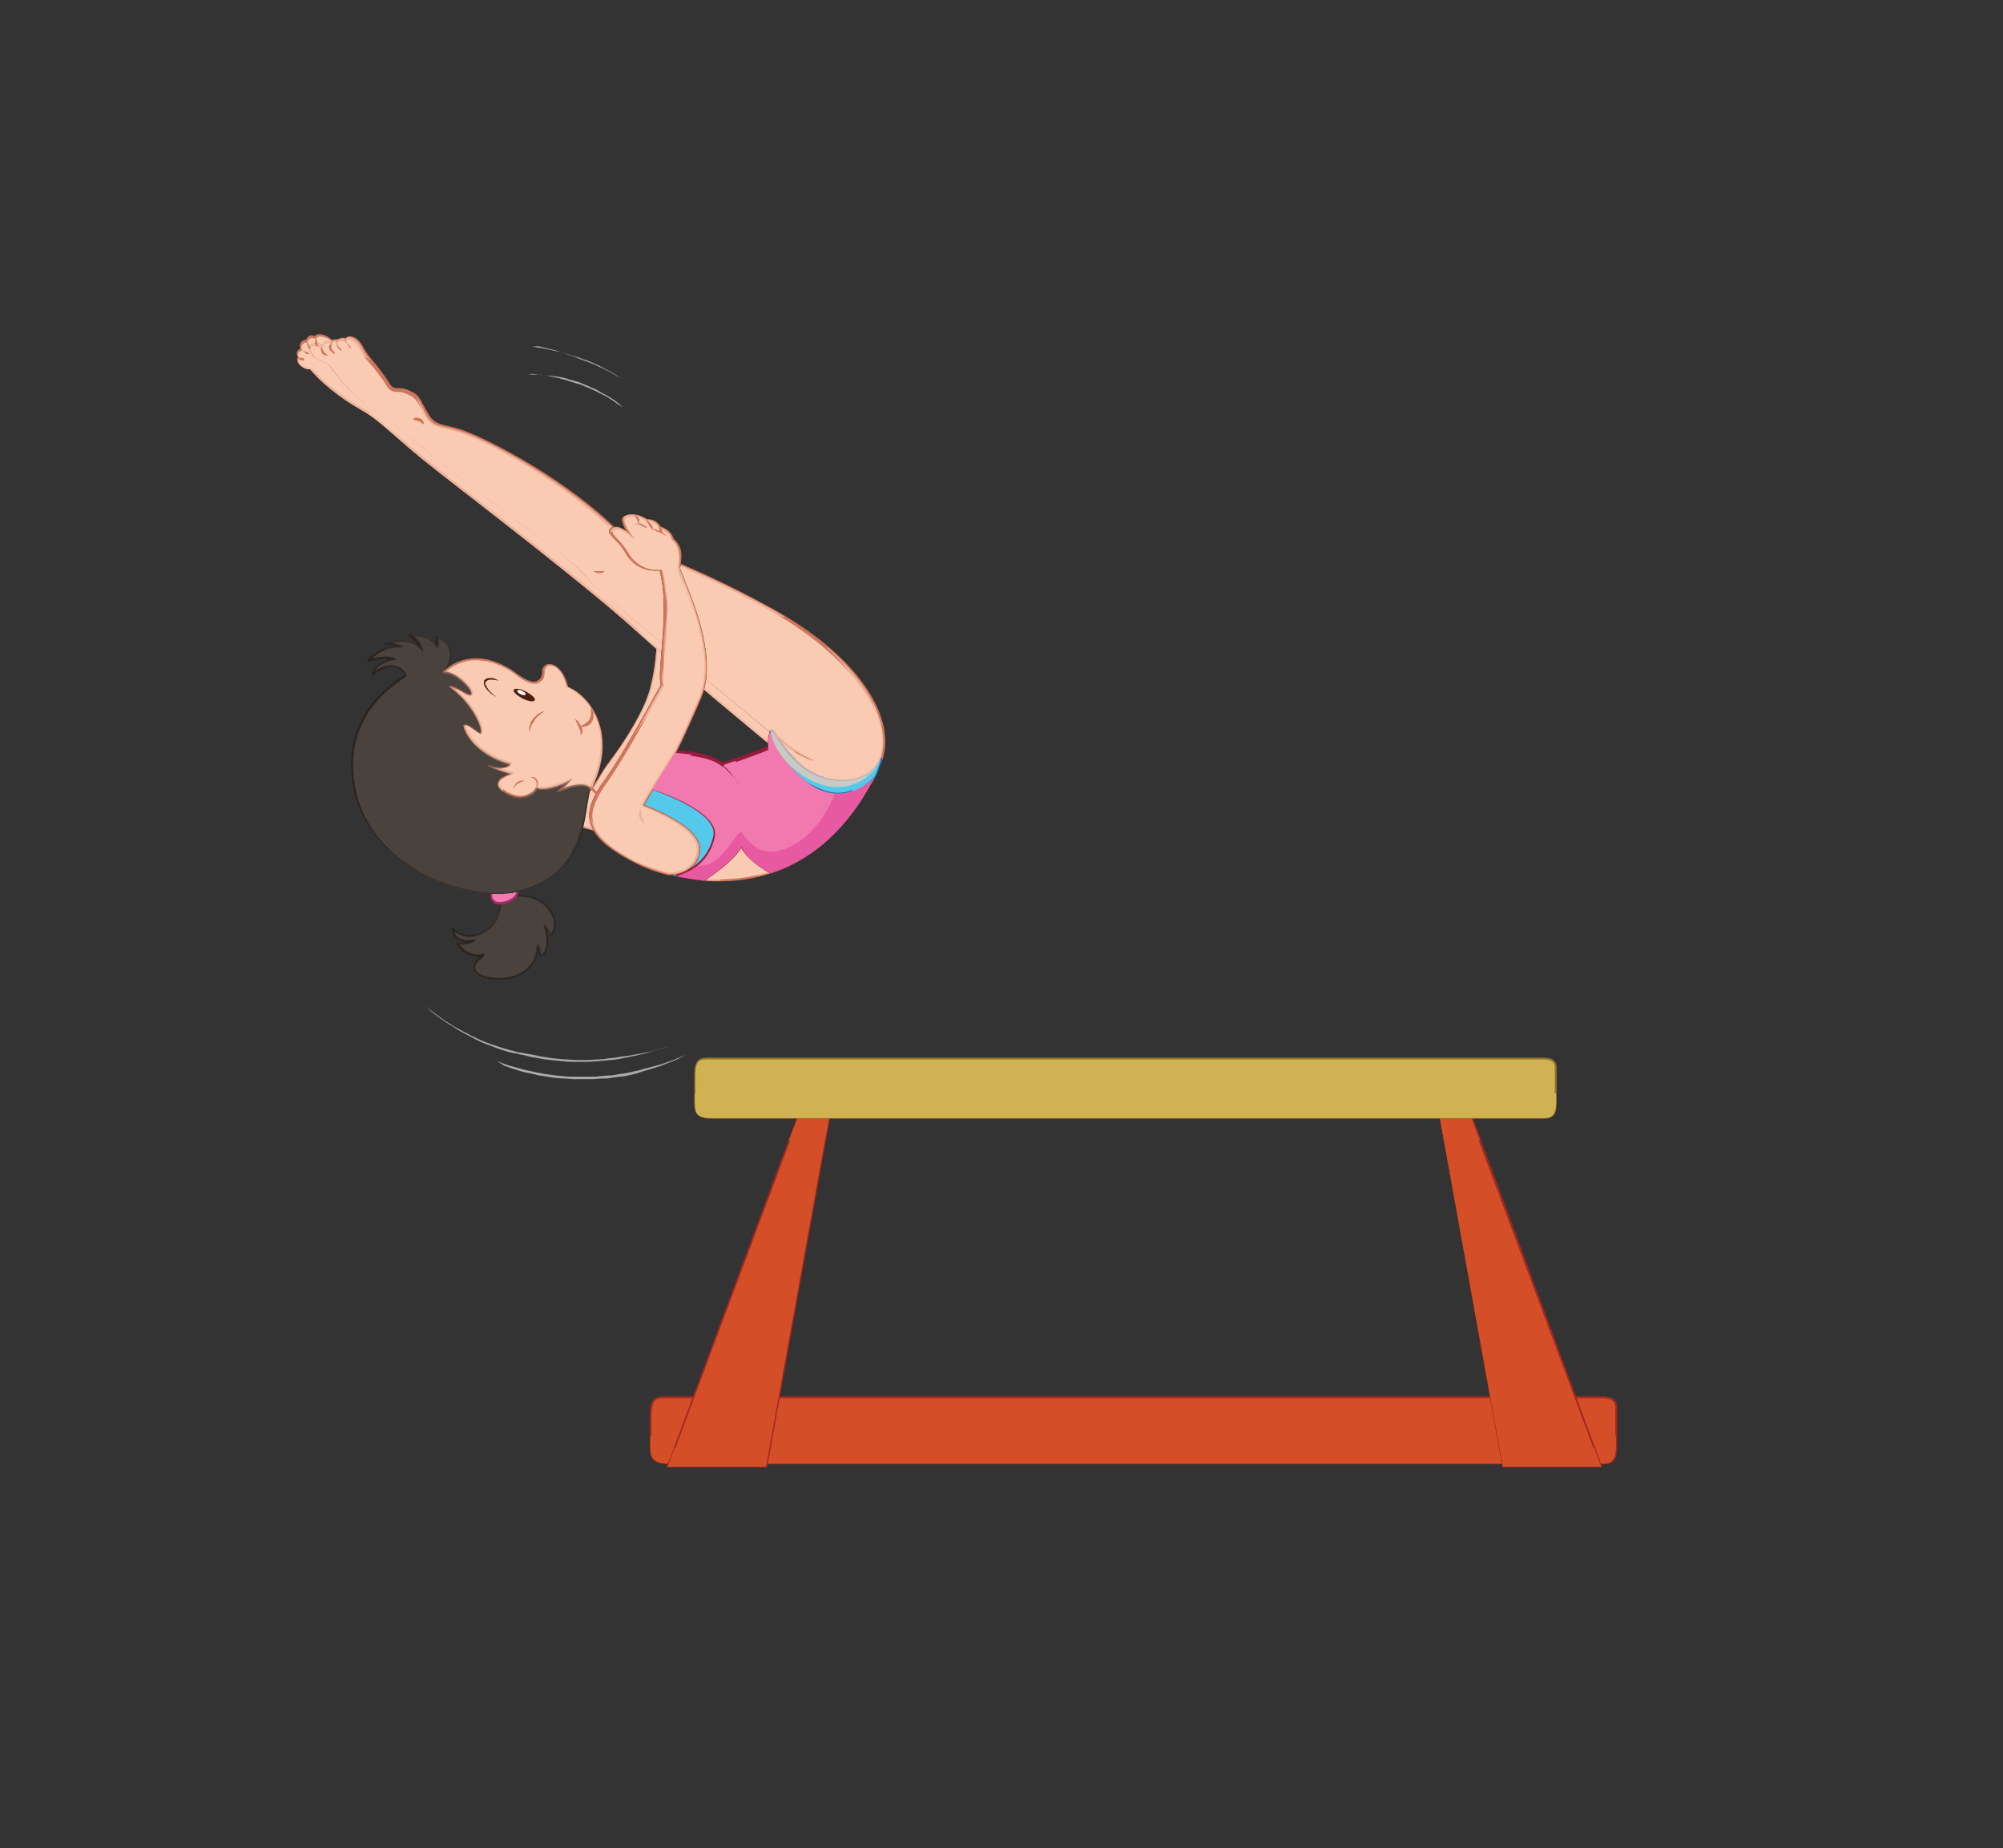 <?xml version="1.0" encoding="utf-8"?>
<!-- Generator: Adobe Illustrator 27.8.1, SVG Export Plug-In . SVG Version: 6.00 Build 0)  -->
<svg version="1.1" id="Layer_1" xmlns="http://www.w3.org/2000/svg" xmlns:xlink="http://www.w3.org/1999/xlink" x="0px" y="0px"
	 viewBox="0 0 324 299" style="enable-background:new 0 0 324 299;" xml:space="preserve">
<rect x="0" y="0" width="324" height="299" fill="#333333" stroke="none"/>
<style type="text/css">
	.st0{fill:#FACBB3;}
	.st1{fill:#CE765B;}
	.st2{opacity:0.7;fill:#FACBB3;}
	.st3{opacity:0.5;fill:#FACBB3;}
	.st4{fill:#4A423D;}
	.st5{fill:#2B2522;}
	.st6{opacity:0.5;}
	.st7{fill:#F179AF;}
	.st8{fill:#A42B68;}
	.st9{fill:#4A2110;}
	.st10{fill:#FFFFFF;}
	.st11{fill:#54C9EA;}
	.st12{fill:#226BB5;}
	.st13{fill:#961A3A;}
	.st14{fill:#ABABAA;}
	.st15{opacity:0.3;}
	.st16{opacity:0.7;}
	.st17{fill:#E75AA1;}
	.st18{fill:none;}
	.st19{fill:#D44E27;}
	.st20{fill:#A02921;}
	.st21{fill:#D1B253;}
	.st22{fill:#91732B;}
</style>
<g>
	<g>
		<g>
			<g>
				<path class="st0" d="M92.8,133.4l3.9,1.1c0,0-2.2-2.4,2.4-8.6c4.6-6.1,10.3-13.6,8.9-20.4c-1.8-1.2-1.8-1.2-1.8-1.2s0,3.3-1,7
					c-0.9,3.7-4.3,8.9-6.5,11.9c-2.3,2.9-2.6,5.2-4,4.9C92.6,127.6,92.8,133.4,92.8,133.4z"/>
				<path class="st1" d="M96.8,134.6C96.8,134.6,96.8,134.6,96.8,134.6c0,0-0.1,0-0.1,0l-3.9-1.1c-0.1,0-0.1-0.1-0.1-0.2
					c0-0.2-0.2-4.5,1.3-5.4c0.2-0.1,0.5-0.2,0.8-0.1c0.7,0.1,1.1-0.6,1.9-1.8c0.5-0.8,1.1-1.8,2-3c2.1-2.7,5.6-8.1,6.5-11.8
					c0.9-3.6,1-6.9,1-6.9c0-0.1,0-0.1,0.1-0.2c0.1,0,0.1,0,0.2,0l1.8,1.2c0,0,0.1,0.1,0.1,0.1c1.3,6.7-4.2,14.1-8.6,20.1l-0.3,0.4
					c-2.3,3.1-2.8,5.2-2.9,6.4c0,1.1,0.4,1.7,0.5,1.9c0,0,0,0,0.1,0.1C96.9,134.5,96.9,134.6,96.8,134.6z M93,133.2l3.3,0.9
					c-0.4-0.9-1-3.5,2.6-8.4l0.3-0.4c4.4-5.9,9.8-13.2,8.6-19.7l-1.4-1c0,0.9-0.2,3.7-1,6.7c-1,3.8-4.5,9.2-6.6,11.9
					c-0.9,1.1-1.5,2.1-1.9,2.9c-0.5,0.9-0.9,1.6-1.4,1.9c-0.3,0.1-0.5,0.2-0.8,0.1c-0.2,0-0.4,0-0.6,0.1C93.1,128.9,93,132,93,133.2
					z"/>
			</g>
			<path class="st2" d="M92.8,133.4l3.9,1.1c0,0-2.2-2.4,2.4-8.6c4.6-6.1,10.3-13.6,8.9-20.4c-1.8-1.2-1.8-1.2-1.8-1.2s0,3.3-1,7
				c-0.9,3.7-4.3,8.9-6.5,11.9c-2.3,2.9-2.6,5.2-4,4.9C92.6,127.6,92.8,133.4,92.8,133.4z"/>
			<g>
				<g>
					<path class="st0" d="M99.3,97.5c-3.6-3.2-4-3.7-5.5-5.3c-1.5-1.6-12.9-9.7-19.1-14.7c-6.2-4.9-7.2-6-12.5-9.8
						c-5.3-3.8-6.9-5.9-8.8-8.4c-0.4-0.7-1.6-0.6-2.4-1.3c-0.8-0.7-1.3-1.8-0.5-2.1c0.7-0.3,1.7,0.3,1.7,0.3s0.3-1.1,1.6-0.9
						c-1.1-1-2.6-1.1-2.7-0.4c-0.6-0.4-1.4-0.1-1.4,0.6c-0.5-0.3-1.3,0.5-0.8,1.3c-0.4-0.1-1.1,0.4-0.4,1.2
						c-0.9,0.3,0.5,1.9,1.7,1.7c1.3,1.8,4.8,4.7,8.2,6.6c3.4,1.9,5.3,4.4,12.2,9.8c6.9,5.4,24.4,18.8,32,25.7
						c7.6,6.9,21.6,18.4,21.6,18.4c0.1,0.2,0.2,0.3,0.3,0.5l0-2.1C124.6,118.4,103.8,101.3,99.3,97.5z"/>
					<path class="st1" d="M124.7,120.6C124.7,120.7,124.7,120.7,124.7,120.6c-0.1,0-0.2,0-0.2,0c-0.1-0.1-0.2-0.3-0.3-0.4
						c-0.6-0.5-14.2-11.8-21.6-18.4C95.4,95.3,79.6,83.1,72,77.2l-1.5-1.2c-3.1-2.4-5.2-4.2-6.8-5.7c-2.1-1.8-3.5-3.1-5.4-4.1
						c-3.5-1.9-6.9-4.8-8.2-6.5c-0.9,0.1-1.8-0.6-2-1.2c-0.1-0.3-0.1-0.5,0.1-0.7c-0.2-0.3-0.2-0.5-0.2-0.8c0.1-0.3,0.3-0.5,0.6-0.6
						c-0.1-0.2-0.1-0.4-0.1-0.6c0.1-0.3,0.2-0.5,0.5-0.7c0.2-0.1,0.3-0.1,0.5-0.1c0.1-0.2,0.2-0.4,0.4-0.6c0.3-0.2,0.7-0.2,1,0
						c0.1-0.1,0.1-0.2,0.2-0.2c0.5-0.3,1.7-0.1,2.6,0.8c0,0,0.1,0,0.1,0.1c0,0.1,0,0.2-0.1,0.2c0,0-0.1,0-0.1,0
						c-0.3-0.1-0.6,0-0.9,0.1c-0.4,0.2-0.5,0.6-0.5,0.6c0,0.1-0.1,0.1-0.1,0.1c-0.1,0-0.1,0-0.2,0c0,0-0.9-0.5-1.5-0.3
						c-0.2,0.1-0.2,0.2-0.3,0.3c0,0.4,0.3,1,0.8,1.5c0.3,0.3,0.8,0.4,1.2,0.6c0.5,0.2,1,0.3,1.2,0.7c1.9,2.7,3.6,4.7,8.7,8.4
						c3.6,2.6,5.2,3.9,7.8,6c1.3,1,2.7,2.2,4.7,3.8c2.7,2.1,6.3,4.8,9.7,7.4c4.6,3.4,8.6,6.4,9.4,7.3l0.3,0.3c1.2,1.4,1.9,2.1,5.2,5
						c4.5,3.8,25.1,20.7,25.3,20.9c0,0,0.1,0.1,0.1,0.1l0,2.1C124.8,120.6,124.8,120.6,124.7,120.6z M48.5,58.1c0,0-0.1,0.1,0,0.3
						c0.2,0.5,1,1.1,1.7,1c0.1,0,0.1,0,0.2,0.1c1.3,1.7,4.7,4.6,8.2,6.5c1.9,1,3.3,2.3,5.4,4.1c1.7,1.5,3.7,3.3,6.8,5.7l1.5,1.2
						c7.6,5.9,23.4,18.1,30.5,24.5c7.5,6.8,21.5,18.3,21.6,18.4c0,0,0,0,0,0c0,0,0,0,0,0l0-1.5c-1.3-1.1-20.9-17.2-25.2-20.9
						c-3.3-3-4-3.7-5.2-5.1l-0.3-0.3c-0.8-0.9-5-4-9.4-7.3c-3.5-2.6-7.1-5.3-9.7-7.4c-2-1.6-3.5-2.8-4.7-3.8c-2.6-2.1-4.2-3.4-7.8-6
						c-5.2-3.7-6.8-5.8-8.8-8.5c-0.2-0.3-0.6-0.4-1-0.6c-0.4-0.1-0.9-0.3-1.3-0.6c-0.5-0.5-1-1.2-1-1.8c0-0.3,0.2-0.5,0.5-0.6
						c0.6-0.3,1.3,0,1.6,0.2c0.1-0.2,0.3-0.5,0.6-0.6c0.2-0.1,0.4-0.2,0.6-0.2c-0.9-0.6-2-0.6-2-0.2c0,0.1,0,0.1-0.1,0.2
						c-0.1,0-0.1,0-0.2,0c-0.3-0.2-0.6-0.2-0.8-0.1c-0.2,0.1-0.3,0.3-0.3,0.5c0,0.1,0,0.1-0.1,0.2c-0.1,0-0.1,0-0.2,0
						c-0.1-0.1-0.3,0-0.3,0c-0.2,0.1-0.3,0.3-0.3,0.5c0,0.2,0,0.4,0.1,0.5c0,0.1,0,0.1,0,0.2c0,0.1-0.1,0.1-0.2,0.1
						c-0.1,0-0.2,0-0.3,0.1c-0.1,0-0.2,0.1-0.2,0.2c0,0.1,0,0.3,0.2,0.7c0,0,0,0.1,0,0.2C48.7,58,48.6,58.1,48.5,58.1
						C48.6,58.1,48.5,58.1,48.5,58.1z"/>
				</g>
				<path class="st2" d="M99.3,97.5c-3.6-3.2-4-3.7-5.5-5.3c-1.5-1.6-12.9-9.7-19.1-14.7c-6.2-4.9-7.2-6-12.5-9.8
					c-5.3-3.8-6.9-5.9-8.8-8.4c-0.4-0.7-1.6-0.6-2.4-1.3c-0.8-0.7-1.3-1.8-0.5-2.1c0.7-0.3,1.7,0.3,1.7,0.3s0.3-1.1,1.6-0.9
					c-1.1-1-2.6-1.1-2.7-0.4c-0.6-0.4-1.4-0.1-1.4,0.6c-0.5-0.3-1.3,0.5-0.8,1.3c-0.4-0.1-1.1,0.4-0.4,1.2c-0.9,0.3,0.5,1.9,1.7,1.7
					c1.3,1.8,4.8,4.7,8.2,6.6c3.4,1.9,5.3,4.4,12.2,9.8c6.9,5.4,24.4,18.8,32,25.7c7.6,6.9,21.6,18.4,21.6,18.4
					c0.1,0.2,0.2,0.3,0.3,0.5l0-2.1C124.6,118.4,103.8,101.3,99.3,97.5z"/>
				<g>
					<path class="st0" d="M124.7,98.6c-15.1-8.3-21.9-9.3-24.3-11.8C92.1,78.1,79.2,71.4,75.2,70c-4-1.4-5.1-0.6-6.4-3.2
						c-1.4-2.6-1.3-2.7-3-3.4c-1.6-0.7-2.1,0.2-3.1-1.2c-2-3.2-3.1-3.9-4.1-5.6c-0.8-1.8-2.3-2.3-2.7-1.5c-0.6-0.4-1.3,0.2-1.3,0.2
						s-0.3-0.2-0.8,0.1c-1.3-0.2-1.6,0.9-1.6,0.9s-0.9-0.6-1.7-0.3c-0.7,0.3-0.3,1.4,0.5,2.1c0.8,0.7,1.9,0.6,2.4,1.3
						c1.8,2.5,3.5,4.6,8.8,8.4c5.3,3.8,6.3,4.9,12.5,9.8c6.2,4.9,17.7,13.1,19.1,14.7c1.5,1.6,1.9,2.2,5.5,5.3
						c4.5,3.9,25.3,20.9,25.3,20.9l0,2.1c8.5,10.9,15.8,6.4,17.6,2.7C144.6,117.1,139.8,107,124.7,98.6z"/>
					<path class="st1" d="M139.3,126.5C139.3,126.5,139.3,126.5,139.3,126.5c-2.1,1.2-7.8,3-14.8-5.9c0,0,0-0.1,0-0.1l0-2
						c-1.3-1.1-20.9-17.2-25.2-20.9c-3.3-3-4-3.7-5.2-5.1l-0.3-0.3c-0.8-0.9-5-4-9.4-7.3c-3.5-2.6-7.1-5.3-9.7-7.4
						c-2-1.6-3.5-2.8-4.7-3.8c-2.6-2.1-4.2-3.4-7.8-6c-5.2-3.7-6.8-5.8-8.8-8.5c-0.2-0.3-0.6-0.4-1-0.6c-0.4-0.1-0.9-0.3-1.3-0.6
						c-0.5-0.5-1-1.2-1-1.8c0-0.3,0.2-0.5,0.5-0.6c0.6-0.3,1.3,0,1.6,0.2c0.1-0.2,0.3-0.5,0.6-0.6c0.3-0.2,0.6-0.2,1-0.2
						c0.4-0.2,0.7-0.1,0.8-0.1c0,0,0.1-0.1,0.2-0.1c0.4-0.2,0.8-0.2,1.1-0.1c0.3-0.3,0.7-0.4,1.2-0.2c0.7,0.2,1.3,0.9,1.8,1.9
						c0.5,0.8,0.9,1.4,1.5,2.1c0.7,0.8,1.5,1.8,2.6,3.5c0.5,0.8,0.8,0.8,1.4,0.8c0.4,0,0.9,0,1.6,0.3c1.6,0.7,1.7,0.9,2.8,3l0.3,0.5
						c0.9,1.7,1.6,1.9,3.3,2.3c0.8,0.2,1.8,0.4,3,0.9c3.6,1.3,16.9,8,25.3,16.8c1.1,1.2,3.1,2,6.5,3.4c3.9,1.6,9.7,4,17.8,8.5
						c7,3.9,12.3,8.4,15.4,13.2c2.7,4.2,3.5,8.3,2.2,11.6C141.8,124.6,140.6,125.7,139.3,126.5z M124.8,120.4
						c6.8,8.7,12.3,6.9,14.3,5.8c0,0,0,0,0,0c1.3-0.7,2.4-1.8,2.9-3c3.2-8.3-6.8-18.5-17.4-24.4c-8.1-4.5-13.9-6.9-17.8-8.4
						c-3.4-1.4-5.5-2.2-6.6-3.4c-8.3-8.8-21.5-15.5-25.1-16.7c-1.3-0.5-2.2-0.7-3-0.9c-1.7-0.4-2.6-0.6-3.5-2.4l-0.3-0.5
						c-1.1-2.1-1.2-2.2-2.6-2.8c-0.6-0.3-1.1-0.3-1.5-0.3c-0.6,0-1.1-0.1-1.7-1c-1.1-1.7-1.9-2.7-2.6-3.5c-0.6-0.7-1.1-1.3-1.6-2.2
						c-0.4-0.9-1-1.5-1.6-1.7c-0.4-0.1-0.7,0-0.9,0.2c0,0-0.1,0.1-0.1,0.1c0,0-0.1,0-0.1,0c-0.3-0.2-0.6-0.1-0.9,0
						c-0.1,0.1-0.2,0.1-0.2,0.1c-0.1,0.1-0.1,0.1-0.2,0c0,0-0.2-0.1-0.7,0.1c0,0-0.1,0-0.1,0c-0.3-0.1-0.6,0-0.9,0.1
						c-0.4,0.2-0.5,0.6-0.5,0.6c0,0.1-0.1,0.1-0.1,0.1c-0.1,0-0.1,0-0.2,0c0,0-0.9-0.5-1.5-0.3c-0.2,0.1-0.2,0.2-0.3,0.3
						c0,0.4,0.3,1,0.8,1.5c0.3,0.3,0.8,0.4,1.2,0.6c0.5,0.2,1,0.3,1.2,0.7c1.9,2.7,3.6,4.7,8.7,8.4c3.6,2.6,5.2,3.9,7.8,6
						c1.3,1,2.7,2.2,4.7,3.8c2.7,2.1,6.3,4.8,9.7,7.4c4.6,3.4,8.6,6.4,9.4,7.3l0.3,0.3c1.2,1.4,1.9,2.1,5.2,5
						c4.5,3.8,25.1,20.7,25.3,20.9c0,0,0.1,0.1,0.1,0.1L124.8,120.4z"/>
				</g>
				<g>
					<path class="st2" d="M134.2,105.2c4.4,4.1,9.5,12,4.2,15.7c-5.3,3.6-14.9-7.1-18.7-10.9c-3.8-3.8-4.1-6.9-5.8-12.5
						c-1.7-5.6,12.6,2.3,12.6,2.3l0.4,0c-0.7-0.4-1.3-0.8-2-1.2c-15.1-8.3-21.9-9.3-24.3-11.8C92.1,78.1,79.2,71.4,75.2,70
						c-4-1.4-5.1-0.6-6.4-3.2c-0.8-1.5-1.1-2.2-1.5-2.6c1.3,2.1,0.2,4,3.1,4.9c3.5,1.1,6.1,2.4,11.1,5.1c8.6,4.6,14.6,9.6,16.3,12.1
						c1.7,2.5,2.6,5.5,5.4,6.5c2.9,1,3.3,1.7,3.1,4.5c-0.2,2.8-0.4,3.6-3.5,1.6c-3.1-2.1-6.6-5.8-5.6-6c1.9-0.3,3.9-1.4,1.4-1.1
						C93.4,92.8,71.6,73.4,68.4,71c-3.2-2.4-6.2-4.3-9.7-7.1c-3.5-2.8-6.2-5.7-2.8-6.8c1.3-0.4,2.8,0.2,4,1.2
						c-0.5-0.6-0.9-1.1-1.3-1.9c-0.8-1.8-2.3-2.3-2.7-1.5c-0.6-0.4-1.3,0.2-1.3,0.2s-0.3-0.2-0.8,0.1c-1.3-0.2-1.6,0.9-1.6,0.9
						s-0.9-0.6-1.7-0.3c-0.7,0.3-0.3,1.4,0.5,2.1c0.8,0.7,1.9,0.6,2.4,1.3c1.8,2.5,3.5,4.6,8.8,8.4c5.3,3.8,6.3,4.9,12.5,9.8
						c6.2,4.9,17.7,13.1,19.1,14.7c1.5,1.6,1.9,2.2,5.5,5.3c4.5,3.9,25.3,20.9,25.3,20.9l0,2.1c8.5,10.9,15.8,6.4,17.6,2.7
						c1.8-4.7-0.5-11.6-8.4-18.4C133.9,105,134,105.1,134.2,105.2z"/>
				</g>
			</g>
			<path class="st3" d="M94.5,84c-6.1-4.8-12.7-10.5-20.2-12.9c-0.1,0-0.1,0.2-0.1,0.2c3.7,1.7,7.1,3.6,10.5,5.9
				c3.3,2.3,6.4,4.8,9.7,7.1C94.5,84.5,94.6,84.1,94.5,84z"/>
			<g>
				<path class="st2" d="M99.3,97.5c-3.6-3.2-4-3.7-5.5-5.3c-1.5-1.6-12.9-9.7-19.1-14.7c-6.2-4.9-7.2-6-12.5-9.8
					c-5.3-3.8-6.9-5.9-8.8-8.4c-0.4-0.7-1.6-0.6-2.4-1.3c-0.8-0.7-1.3-1.8-0.5-2.1c0.7-0.3,1.7,0.3,1.7,0.3s0.3-1.1,1.6-0.9
					c-1.1-1-2.6-1.1-2.7-0.4c-0.6-0.4-1.4-0.1-1.4,0.6c-0.5-0.3-1.3,0.5-0.8,1.3c-0.4-0.1-1.1,0.4-0.4,1.2c-0.9,0.3,0.5,1.9,1.7,1.7
					c0.1,0.1,0.2,0.3,0.3,0.4c0-0.3,0.1-0.6,0.3-0.7c1-0.7,2.5,2.2,5.2,4.2c1.7,1.3,3.3,2.5,3.8,3.4c1.8,1.2,3.3,2.7,5.9,4.9
					c-1-1-3-2.9-2.8-3c0.3-0.2,20,15.7,26.4,20.8c4.9,3.8,13.1,10.3,14.4,12.9c7.8,6.9,20.6,17.5,20.6,17.5c0.1,0.2,0.2,0.3,0.3,0.5
					l0-2.1C124.6,118.4,103.8,101.3,99.3,97.5z"/>
			</g>
			<g>
				<g>
					<path class="st4" d="M80.9,145.7c0,0,0.5,4.1-3.7,5.6c-2.6,0.7-4-0.9-4-0.9s-0.2,2.6,3.5,2c-1.6,0.7-2.8,0.4-2.8,0.4
						s1.6,2.6,4.3,1.9c-2,0.9-2.4,3.1,1.1,3.6c3.4,0.5,7.5-0.8,7.7-5.4c0.6,0.9,0.5,1.8,0.5,1.8s1.9-0.7,0.6-5c0.6,0.6,1,1.6,1,1.6
						s1.7-1.7-0.5-4.3c-2.2-2.6-5.9-1.8-5.9-1.8L80.9,145.7z"/>
					<path class="st5" d="M84.5,157.6c-1.4,0.8-3.3,1.1-5.2,0.8c-2.1-0.3-2.6-1.2-2.7-1.7c-0.1-0.6,0.2-1.3,0.9-1.8
						c-2.4,0-3.7-2.1-3.7-2.1c0-0.1,0-0.1,0-0.2c0-0.1,0.1-0.1,0.2-0.1c0,0,0.5,0.1,1.3,0c-0.6-0.1-1.2-0.3-1.5-0.6
						c-0.7-0.7-0.7-1.6-0.7-1.6c0-0.1,0.1-0.1,0.1-0.2c0.1,0,0.1,0,0.2,0.1c0.1,0.1,1.3,1.5,3.8,0.9c0.4-0.1,0.7-0.3,1.1-0.5
						c2.9-1.6,2.5-4.9,2.5-4.9c0-0.1,0-0.2,0.1-0.2l1.8-0.6c0.1,0,3.9-0.8,6.1,1.9c2.2,2.7,0.5,4.6,0.4,4.6c0,0-0.1,0.1-0.2,0
						c-0.1,0-0.1-0.1-0.1-0.1c0,0-0.1-0.4-0.4-0.8c0.8,3.7-1,4.3-1,4.3c-0.1,0-0.1,0-0.2,0c0,0-0.1-0.1-0.1-0.1c0,0,0-0.5-0.2-1.1
						C86.9,155.3,86,156.7,84.5,157.6z M78,155c-0.8,0.5-1.2,1.1-1.1,1.7c0.1,0.7,1,1.2,2.4,1.4c1.8,0.3,3.7,0,5-0.8
						c1.6-0.9,2.4-2.4,2.5-4.4c0-0.1,0.1-0.1,0.1-0.2c0.1,0,0.2,0,0.2,0.1c0.4,0.6,0.5,1.2,0.5,1.6c0.4-0.3,1.2-1.5,0.3-4.7
						c0-0.1,0-0.2,0.1-0.2c0,0,0,0,0,0c0.1,0,0.2,0,0.2,0c0.4,0.5,0.7,1.1,0.9,1.4c0.4-0.5,1-1.9-0.6-3.9c-2.1-2.5-5.7-1.8-5.7-1.8
						l-1.7,0.6c0,0.7,0,3.6-2.7,5.1c-0.3,0.2-0.7,0.4-1.1,0.5c-1.9,0.5-3.2-0.2-3.8-0.7c0.1,0.3,0.2,0.6,0.5,0.9
						c0.5,0.5,1.5,0.6,2.7,0.4c0.1,0,0.2,0,0.2,0.1c0,0.1,0,0.2-0.1,0.2c-1.1,0.5-2,0.5-2.5,0.5c0.5,0.6,1.9,2,3.9,1.5
						c0.1,0,0.2,0,0.2,0.1c0,0.1,0,0.2-0.1,0.2C78.2,154.9,78.1,154.9,78,155z"/>
				</g>
				<g class="st6">
					<path class="st4" d="M88.6,146.9c-2.2-2.6-5.9-1.8-5.9-1.8l-1.8,0.6c0,0,0.5,4.1-3.7,5.6c-0.2,0-0.4,0.1-0.6,0.1
						c2.1,0.4,4.4-0.2,5.2-3.6c0.1-1.4,1.6,1.5,1.7,0.1c0.2-1.3,3.8,0.1,3.7,3c-0.1,2.5-0.4,0.4-1.1-0.4c-0.3,2.8-1.5,7.2-5.7,7.8
						c3.1,0,6.4-1.4,6.5-5.4c0.6,0.9,0.5,1.8,0.5,1.8s1.9-0.7,0.6-5c0.6,0.6,1,1.6,1,1.6S90.8,149.5,88.6,146.9z"/>
				</g>
				<path class="st4" d="M76.9,153.3c0,0,3.9-0.2,5-3.9c0,0,0.8,0.7-0.7,2.6c-1.5,2,0.6,1.6,1.2,0.7c0.6-0.9,0.7,2,1.2,0.7
					c0.5-1.3,0.7-3.1,0.7-3.1s1.7,4.3-2.7,6.4c1-1.2,0.7-2.4-0.4-1.5c-1,0.9,0.2-1.6-0.9-0.6c-1.1,1,0.6-1.5-1.3-0.9
					C77.1,154.3,76.9,153.3,76.9,153.3z"/>
			</g>
			<g>
				<path class="st7" d="M80,143.9c0,0-1.2,1-0.2,2c1,1,4.4-0.5,3.7-2C81.9,143.9,80,143.9,80,143.9z"/>
				<path class="st8" d="M82.7,145.8L82.7,145.8c-0.9,0.5-2.3,0.8-2.9,0.2c-0.3-0.3-0.5-0.6-0.5-1c0-0.7,0.6-1.2,0.6-1.2
					c0,0,0.1,0,0.1,0c0,0,1.9,0,3.5-0.1c0.1,0,0.1,0,0.2,0.1C84.1,144.5,83.7,145.3,82.7,145.8z M80.1,144c-0.1,0.1-0.5,0.5-0.5,0.9
					c0,0.3,0.1,0.5,0.4,0.8c0.4,0.4,1.6,0.3,2.5-0.2l0,0c0.6-0.3,1.2-0.9,1-1.5C82,144,80.4,144.1,80.1,144z"/>
			</g>
			<g>
				<g>
					<path class="st4" d="M90.2,128c0,0,1-0.6,2.3-1.9c-1.7,1.1-4.9,1.9-5.7,1.3c-0.5,0.9-2,2.4-4.7,1c-2.7-1.4-1.4-2.7,0.7-3.2
						c-1.9-0.5-3.9-1.4-3.9-1.4s2.6,1.1,3.7-0.2c-3.5-0.9-6.9-3.4-7.6-6.3c0.7-0.5,2.6,1.7,2.8,1.3c0.5-0.8-1.4-5-5.1-7.6
						c1-0.1,3.3,1.9,3.6,1.2c0.2-0.8-2.7-3.8-4.5-3.5c-0.1,0.1-0.1,0.1-0.1,0.1c3.2-4.4-1-5.9-1-5.9s0.1,0.5-0.1,1.6
						c-0.8-2.1-4.2-1.9-4.2-1.9s1.6,1.1,1.8,2.5c-1.8-2.7-6-1-6-1s1.3-0.2,2.7,0.5c-3.1-0.4-5.4,2.3-5.4,2.3s2.7-0.9,4.3-0.2
						c-1-0.1-3.8,1.3-3.5,2.5c1-1.4,4.2-2.2,5.2,0.2c-8.8,5.5-9.7,13.3-7.9,19.6c3.5,12.5,19,16.9,26,15.3
						c11.3-2.5,10.6-12.7,11.9-16.7C94.2,126,90.2,128,90.2,128z"/>
					<path class="st5" d="M88.1,142.7C88.1,142.7,88.1,142.7,88.1,142.7c-1.3,0.7-2.8,1.3-4.4,1.6c-7.3,1.6-22.7-3-26.2-15.4
						c-1.3-4.7-2-13.4,7.9-19.7c-0.3-0.6-0.7-0.9-1.3-1.1c-0.8-0.3-1.8-0.1-2.7,0.4c-0.4,0.2-0.7,0.5-0.9,0.8c0,0.1-0.1,0.1-0.2,0.1
						c-0.1,0-0.1-0.1-0.1-0.1c-0.2-0.6,0.4-1.4,1.5-2.1c0.4-0.2,0.8-0.4,1.2-0.5c-1.5-0.2-3.3,0.4-3.3,0.4c-0.1,0-0.2,0-0.2-0.1
						c0-0.1,0-0.2,0-0.2c0,0,0.7-0.9,1.9-1.5c0.8-0.5,1.7-0.8,2.6-0.8c-0.9-0.3-1.7-0.2-1.7-0.1c-0.1,0-0.2,0-0.2-0.1
						c0-0.1,0-0.2,0.1-0.2c0,0,3.5-1.4,5.5,0.3c-0.5-0.8-1.4-1.4-1.4-1.5c-0.1,0-0.1-0.1-0.1-0.2c0-0.1,0.1-0.1,0.2-0.1
						c0.1,0,3-0.1,4.1,1.5c0.1-0.7,0-1,0-1c0-0.1,0-0.1,0.1-0.2c0,0,0.1-0.1,0.2,0c0.1,0,1.7,0.6,2.2,2.1c0.3,1,0.1,2.2-0.8,3.6
						c1.2,0.1,2.6,1.1,3.5,2.1c0.4,0.4,1,1.2,0.8,1.6c0,0.1-0.1,0.2-0.2,0.2c-0.3,0.2-1-0.1-1.7-0.6c-0.3-0.2-0.7-0.4-1-0.5
						c3.1,2.5,4.9,6.3,4.4,7.2c0,0,0,0.1-0.1,0.1c-0.2,0.1-0.4-0.1-1-0.5c-0.5-0.3-1.2-0.9-1.6-0.9c0.7,2.6,3.8,5.1,7.4,6
						c0.1,0,0.1,0.1,0.1,0.1c0,0.1,0,0.1,0,0.2c-0.4,0.5-1.1,0.7-1.8,0.7c0.6,0.2,1.2,0.4,1.8,0.6c0.1,0,0.1,0,0.2,0.1
						c0,0.1,0,0.2-0.1,0.2c0,0,0,0,0,0c-0.5,0.1-1,0.3-1.3,0.5c-0.4,0.2-0.8,0.5-0.8,1c0,0.4,0.5,0.9,1.4,1.4
						c1.6,0.8,2.7,0.6,3.4,0.2c0.6-0.4,1-0.9,1.1-1.1c0,0,0.1-0.1,0.1-0.1c0.1,0,0.1,0,0.1,0c0.6,0.5,3.7-0.3,5.5-1.3
						c0.1,0,0.2,0,0.2,0c0.1,0.1,0,0.2,0,0.2c-0.5,0.4-0.9,0.8-1.2,1.1c1.3-0.5,3.4-1,4.3,0.1c0,0,0.1,0.1,0,0.2
						c-0.3,0.8-0.4,1.7-0.6,2.9C94.4,134.4,93.4,139.7,88.1,142.7z M61.2,108.2c0.9-0.5,2.1-0.7,3-0.4c0.7,0.2,1.3,0.7,1.6,1.5
						c0,0.1,0,0.2-0.1,0.2c-9.8,6.1-9.1,14.8-7.9,19.4c3.4,12.3,18.6,16.8,25.8,15.2c1.6-0.4,3.1-0.9,4.3-1.6
						c5.1-2.9,6.1-8.2,6.8-12.1c0.2-1.1,0.4-2,0.6-2.8c-1.3-1.3-5.1,0.6-5.1,0.6c-0.1,0-0.2,0-0.2-0.1c0-0.1,0-0.2,0.1-0.2
						c0,0,0.5-0.3,1.3-1c-1.6,0.7-3.6,1.1-4.5,0.8c-0.2,0.3-0.5,0.8-1.1,1.1c-0.7,0.4-2,0.7-3.7-0.2c-1.1-0.6-1.6-1.1-1.6-1.7
						c0-0.5,0.3-0.9,1-1.3c0.2-0.1,0.5-0.3,0.8-0.4c-1.7-0.5-3.3-1.2-3.3-1.2c-0.1,0-0.1-0.1-0.1-0.2c0-0.1,0.1-0.1,0.2-0.1
						c0,0,2,0.8,3.1,0.2c0,0,0.1-0.1,0.1-0.1c-3.7-1.1-6.7-3.6-7.4-6.3c0-0.1,0-0.2,0.1-0.2c0,0,0,0,0,0c0.6-0.3,1.4,0.3,2.1,0.8
						c0.2,0.2,0.5,0.4,0.6,0.4c0.2-0.9-1.6-4.9-5-7.3c-0.1,0-0.1-0.1-0.1-0.2c0-0.1,0.1-0.1,0.2-0.1c0.5,0,1.3,0.4,2,0.8
						c0.5,0.3,1.2,0.7,1.4,0.6c0,0,0,0,0,0c0-0.2-0.2-0.7-0.8-1.3c-1-1.1-2.5-2.1-3.5-2c0,0-0.1,0.1-0.1,0.1c-0.1,0.1-0.2,0.1-0.2,0
						c-0.1-0.1-0.1-0.2,0-0.2c1-1.4,1.4-2.6,1.1-3.7c-0.3-1-1.3-1.6-1.7-1.8c0,0.3,0,0.7-0.1,1.3c0,0.1-0.1,0.1-0.2,0.1
						c-0.1,0-0.2,0-0.2-0.1c-0.6-1.5-2.6-1.7-3.5-1.8c0.5,0.4,1.3,1.3,1.5,2.3c0,0.1,0,0.2-0.1,0.2c-0.1,0-0.2,0-0.2-0.1
						c-1.2-1.7-3.4-1.6-4.7-1.3c0.5,0.1,1,0.2,1.6,0.5c0.1,0,0.1,0.1,0.1,0.2c0,0.1-0.1,0.1-0.2,0.1c-1.1-0.1-2.3,0.1-3.4,0.7
						c-0.6,0.3-1,0.7-1.4,1c0.9-0.2,2.6-0.5,3.7,0c0.1,0,0.1,0.1,0.1,0.2c0,0.1-0.1,0.1-0.2,0.1c-0.4,0-1.2,0.2-1.9,0.6
						c-0.6,0.3-1.1,0.8-1.3,1.2C60.7,108.5,60.9,108.3,61.2,108.2z"/>
				</g>
				<g>
					<path class="st0" d="M91.7,111.1c3.8,1.6,8.1,7.5,4,16.1c0,0.1-0.1,0.2-0.1,0.3c-1.4-1.6-5.4,0.5-5.4,0.5s1-0.6,2.3-1.9
						c-1.7,1.1-4.9,1.9-5.7,1.3c-0.5,0.9-2,2.4-4.7,1c-2.7-1.4-1.4-2.7,0.7-3.2c-1.9-0.5-3.9-1.4-3.9-1.4s2.6,1.1,3.7-0.2
						c-3.5-0.9-6.9-3.4-7.6-6.3c0.7-0.5,2.6,1.7,2.8,1.3c0.5-0.8-1.4-5-5.1-7.6c1-0.1,3.3,1.9,3.6,1.2c0.2-0.8-2.7-3.8-4.5-3.5
						c0.7-0.7,4.6-4.3,11.1-0.2c2.8,2.2,4,2.2,4.9,1.1c0.4-1-0.1-1.2,0.5-1.9C88.8,107.1,90.9,107.7,91.7,111.1z"/>
					<path class="st1" d="M95.6,127.7C95.6,127.7,95.6,127.7,95.6,127.7c-0.1,0-0.2,0-0.2,0c-1.2-1.4-5.1,0.5-5.2,0.5
						c-0.1,0-0.2,0-0.2-0.1c0-0.1,0-0.2,0.1-0.2c0,0,0.5-0.3,1.3-1c-1.6,0.7-3.6,1.1-4.5,0.8c-0.2,0.3-0.5,0.8-1.1,1.1
						c-0.7,0.4-2,0.7-3.7-0.2c-1.1-0.6-1.6-1.1-1.6-1.7c0-0.5,0.3-0.9,1-1.3c0.2-0.1,0.5-0.3,0.8-0.4c-1.7-0.5-3.3-1.2-3.3-1.2
						c-0.1,0-0.1-0.1-0.1-0.2c0-0.1,0.1-0.1,0.2-0.1c0,0,2,0.8,3.1,0.2c0,0,0.1-0.1,0.1-0.1c-3.7-1.1-6.7-3.6-7.4-6.3
						c0-0.1,0-0.2,0.1-0.2c0,0,0,0,0,0c0.6-0.3,1.4,0.3,2.1,0.8c0.2,0.2,0.5,0.4,0.6,0.4c0.2-0.9-1.6-4.9-5-7.3
						c-0.1,0-0.1-0.1-0.1-0.2c0-0.1,0.1-0.1,0.2-0.1c0.5,0,1.3,0.4,2,0.8c0.5,0.3,1.2,0.7,1.4,0.6c0,0,0,0,0,0
						c0-0.2-0.2-0.7-0.8-1.3c-1-1.1-2.5-2.1-3.6-2c-0.1,0-0.1,0-0.2-0.1c0-0.1,0-0.2,0-0.2c0.2-0.2,0.8-0.7,1.6-1.2
						c2-1.1,5.3-1.9,9.7,1c2,1.6,3.3,2.1,4.1,1.6c0.2-0.1,0.4-0.3,0.5-0.5c0.2-0.4,0.2-0.7,0.2-0.9c0-0.3,0-0.6,0.4-1
						c0.3-0.3,0.9-0.4,1.5-0.1c0.5,0.2,1.7,1,2.3,3.5c2.2,1,4,3,4.9,5.5c0.8,2.2,1.4,5.9-1,10.8C95.8,127.4,95.8,127.5,95.6,127.7
						C95.7,127.6,95.7,127.7,95.6,127.7z M91.4,127.3c1.2-0.4,3.1-0.9,4.1-0.1c0,0,0,0,0-0.1c2.3-4.8,1.8-8.4,1-10.6
						c-0.9-2.4-2.7-4.4-4.8-5.3c-0.1,0-0.1-0.1-0.1-0.1c-0.5-2.4-1.6-3.1-2.1-3.3c-0.4-0.2-0.9-0.2-1.1,0.1
						c-0.3,0.3-0.3,0.5-0.3,0.8c0,0.3,0,0.6-0.2,1.1c0,0,0,0,0,0c-0.2,0.3-0.4,0.4-0.6,0.6l0,0c-1,0.6-2.4,0-4.5-1.7
						c-4.3-2.7-7.4-2-9.4-0.9c-0.5,0.3-0.9,0.6-1.1,0.8c1.1,0.1,2.5,1.1,3.4,2.1c0.4,0.4,1,1.2,0.8,1.6c0,0.1-0.1,0.2-0.2,0.2
						c-0.3,0.2-1-0.1-1.7-0.6c-0.3-0.2-0.7-0.4-1-0.5c3.1,2.5,4.9,6.3,4.4,7.2c0,0,0,0.1-0.1,0.1c-0.2,0.1-0.4-0.1-1-0.5
						c-0.5-0.3-1.2-0.9-1.6-0.9c0.7,2.6,3.8,5.1,7.4,6c0.1,0,0.1,0.1,0.1,0.1c0,0.1,0,0.1,0,0.2c-0.4,0.5-1.1,0.7-1.8,0.7
						c0.6,0.2,1.2,0.4,1.9,0.6c0.1,0,0.1,0.1,0.1,0.2c0,0.1-0.1,0.2-0.1,0.2c-0.5,0.1-1,0.3-1.3,0.5c-0.4,0.2-0.8,0.5-0.8,1
						c0,0.4,0.5,0.9,1.4,1.4c1.6,0.8,2.7,0.6,3.4,0.2c0.6-0.4,1-0.9,1.1-1.1c0,0,0.1-0.1,0.1-0.1c0.1,0,0.1,0,0.1,0
						c0.6,0.5,3.7-0.3,5.5-1.3c0.1,0,0.2,0,0.2,0c0.1,0.1,0,0.2,0,0.2C92.1,126.6,91.7,127,91.4,127.3z"/>
				</g>
			</g>
			<g>
				<path class="st2" d="M85.4,112.3c0.9,0.5,1.6,1.1,1.4,1.4c-0.2,0.3-1,0.2-2-0.3c-0.9-0.5-1.6-1.1-1.4-1.4
					C83.6,111.7,84.4,111.8,85.4,112.3z"/>
				<path class="st9" d="M85.1,111.9c0.9,0.5,1.6,1.1,1.4,1.4c-0.2,0.3-1,0.2-2-0.3c-0.9-0.5-1.6-1.1-1.4-1.4
					C83.3,111.3,84.2,111.4,85.1,111.9z"/>
				<path class="st10" d="M84.5,111.8c0.4,0.2,0.6,0.4,0.5,0.6c-0.1,0.1-0.4,0.1-0.8-0.1c-0.4-0.2-0.6-0.4-0.5-0.6
					C83.8,111.6,84.2,111.6,84.5,111.8z"/>
			</g>
			<g>
				<path class="st0" d="M119.9,136.9c-1.1,2-4.2,4.2-6,5.5c3.4,0.3,7.1,0,10.8-1.2C123,140.3,120.8,138.7,119.9,136.9z"/>
				<path class="st1" d="M124.7,141.3C124.7,141.3,124.7,141.3,124.7,141.3c-3.4,1.1-7.1,1.5-10.9,1.2c-0.1,0-0.1-0.1-0.2-0.1
					c0-0.1,0-0.1,0.1-0.2c1.7-1.2,4.9-3.5,6-5.4c0-0.1,0.1-0.1,0.2-0.1c0.1,0,0.1,0,0.2,0.1c1,2,3.6,3.6,4.7,4.2
					c0.1,0,0.1,0.1,0.1,0.2C124.8,141.2,124.8,141.3,124.7,141.3z M114.4,142.2c3.4,0.2,6.7-0.1,9.8-1.1c-1.4-0.8-3.4-2.1-4.3-3.9
					C118.7,139,116.1,141,114.4,142.2z"/>
			</g>
			<path class="st2" d="M117.9,140.4c0.4-0.5,1-1.3,1.6-1c1,0.4,1.9,1.2,2.7,1.9c0.2,0.1,0.3,0.3,0.5,0.4c0.6-0.2,1.2-0.3,1.9-0.5
				c-1.6-0.9-3.9-2.4-4.8-4.3c-1.1,2-4.2,4.2-6,5.5c0.9,0.1,1.8,0.1,2.7,0.1C117,141.8,117.4,141.1,117.9,140.4z"/>
			<g>
				<path class="st11" d="M115.5,135.5c0.9-3.7-7.1-6.8-10.1-7.8c-0.8,1.3-1.4,2.3-1.5,2.6c7.8,3.1,10.5,6,8.4,9.2
					c-0.9,1.3-2.4,1.9-4.1,1.9c0.4,0.1,0.8,0.2,1.3,0.3C112.5,140.8,114.7,138.9,115.5,135.5z"/>
				<path class="st12" d="M111.8,140.9C111.8,140.9,111.8,140.9,111.8,140.9c-0.7,0.4-1.4,0.7-2.2,0.9c0,0-0.1,0-0.1,0
					c-0.4-0.1-0.9-0.2-1.3-0.3c-0.1,0-0.1-0.1-0.1-0.2c0-0.1,0.1-0.2,0.2-0.2c1.8-0.1,3.2-0.7,3.9-1.8c0.6-1,0.8-1.9,0.5-2.8
					c-0.6-2-3.5-4-8.8-6.2c0,0-0.1-0.1-0.1-0.1c0,0,0-0.1,0-0.1c0.1-0.3,0.7-1.1,1.6-2.6c0-0.1,0.1-0.1,0.2-0.1
					c3.4,1.1,11.1,4.2,10.3,8C115.1,137.9,113.8,139.8,111.8,140.9z M109.5,141.5c0.8-0.2,1.5-0.5,2.1-0.9c0,0,0,0,0,0
					c2-1.1,3.2-2.8,3.8-5.2c0.8-3.6-7.2-6.7-9.9-7.6c-0.7,1.2-1.2,1.9-1.4,2.3c5.4,2.2,8.2,4.2,8.9,6.3c0.3,1,0.1,2.1-0.5,3.1
					c-0.7,1-1.7,1.7-3.1,1.9C109.3,141.5,109.4,141.5,109.5,141.5z"/>
			</g>
			<path class="st11" d="M114,135.6c-0.6-1-1.2-2-2.1-2.7c-0.8-0.6-1.8-1.2-2.8-1.5c-0.8-0.3-1.7-0.5-2.4-1
				c-1.1-0.8-0.8-1.5-0.4-2.4c-0.3-0.1-0.6-0.2-0.9-0.3c-0.8,1.3-1.4,2.3-1.5,2.6c7.8,3.1,10.5,6,8.4,9.2c-0.9,1.3-2.4,1.9-4.1,1.9
				c0.4,0.1,0.8,0.2,1.3,0.3c2.3-0.7,4.2-2,5.2-4.1C114.2,137.2,114.3,136.1,114,135.6z"/>
			<g>
				<g>
					<path class="st7" d="M130.1,126.2c-4.1-3.5-5.2-6.3-5.5-7.8c-0.5,0.9-0.3,2.6-0.3,2.6s-1.6,0.7-7.6,2.8c-2.1-1.9-7.7-2-7.7-2
						s-2.1,3.4-3.7,5.9c3.1,1,11,4.1,10.1,7.8c-0.8,3.4-3,5.3-6,6.2c1.4,0.3,2.9,0.5,4.4,0.7c1.8-1.3,4.9-3.5,6-5.5
						c0.9,1.9,3.1,3.4,4.8,4.3c5.8-1.9,11.5-6.1,16-14.2c0,0,0.3-0.5,0.8-1.3C138.7,128.5,134.4,129.8,130.1,126.2z"/>
					<path class="st13" d="M129.2,139.3c-1.4,0.8-2.9,1.5-4.5,2c0,0-0.1,0-0.1,0c-1.3-0.7-3.6-2.2-4.7-4.1c-1.2,2-4.2,4.1-5.9,5.3
						c0,0-0.1,0-0.1,0c-1.5-0.1-2.9-0.3-4.4-0.7c-0.1,0-0.1-0.1-0.1-0.2c0-0.1,0-0.2,0.1-0.2c0.8-0.2,1.5-0.5,2.1-0.9
						c2-1.1,3.2-2.8,3.8-5.2c0.8-3.6-7.5-6.8-10-7.6c-0.1,0-0.1-0.1-0.1-0.1c0-0.1,0-0.1,0-0.2c1.5-2.5,3.6-5.9,3.7-5.9
						c0-0.1,0.1-0.1,0.2-0.1c0.2,0,5.5,0.1,7.7,2c4.9-1.7,6.9-2.5,7.3-2.7c0-0.4,0-1.8,0.4-2.5c0-0.1,0.1-0.1,0.2-0.1
						c0.1,0,0.1,0.1,0.1,0.1c0.3,1.7,1.5,4.4,5.5,7.7c2.8,2.4,6,2.8,8.8,1.1c0.8-0.5,1.5-1,2.2-1.8c0.1-0.1,0.2-0.1,0.2,0
						c0.1,0.1,0.1,0.1,0.1,0.2c-0.4,0.8-0.8,1.3-0.8,1.3C137.7,132.6,133.8,136.7,129.2,139.3z M124.7,141c1.5-0.5,3-1.2,4.4-1.9
						c4.5-2.6,8.4-6.7,11.5-12.2c0,0,0.1-0.1,0.2-0.3c-0.5,0.4-0.9,0.7-1.4,1c-1.8,1-5.3,2.2-9.2-1.2c-3.6-3-5-5.6-5.4-7.3
						c-0.2,0.8-0.1,1.9-0.1,1.9c0,0.1,0,0.1-0.1,0.2c0,0-1.7,0.8-7.6,2.8c-0.1,0-0.1,0-0.2,0c-1.9-1.7-6.7-1.9-7.5-1.9
						c-0.3,0.5-2.1,3.4-3.5,5.6c3.5,1.2,10.9,4.2,10,8c-0.6,2.4-1.9,4.3-3.9,5.4c-0.5,0.3-1,0.5-1.6,0.7c1.2,0.2,2.4,0.4,3.7,0.5
						c1.7-1.2,4.8-3.5,5.9-5.4c0-0.1,0.1-0.1,0.2-0.1c0.1,0,0.1,0,0.2,0.1C121,138.8,123.5,140.3,124.7,141z"/>
				</g>
				<g>
					<path class="st11" d="M142.4,122.8c-1.9,4-7.2,4.4-11.2,2.3c-4-2.1-5.9-6.8-6.5-6.8c0,0,0,0.1-0.1,0.1c0.3,1.6,1.2,4.6,5.5,7.8
						c4.7,3.6,8.5,2.3,11.3-0.6C141.8,124.9,142.2,124,142.4,122.8z"/>
					<path class="st12" d="M139.2,127.6C139.2,127.6,139.2,127.6,139.2,127.6c-2.8,1.6-5.9,1.2-9.1-1.3c-3.2-2.4-5.1-5.2-5.6-8
						c0,0,0-0.1,0-0.1c0,0,0.1-0.1,0.1-0.1c0-0.1,0.1-0.1,0.2-0.1c0.3,0,0.6,0.4,1.2,1.4c1,1.5,2.8,4.1,5.4,5.5
						c2.9,1.6,6.3,1.7,8.6,0.4c1.1-0.6,1.8-1.5,2.4-2.6c0-0.1,0.1-0.1,0.2-0.1c0.1,0,0.1,0.1,0.1,0.2c-0.2,1-0.6,1.9-1,2.8
						c0,0,0,0,0,0C140.8,126.5,140,127.2,139.2,127.6z M124.8,118.6c0.5,2.6,2.4,5.2,5.4,7.5c3.1,2.4,6,2.8,8.7,1.2c0,0,0,0,0,0
						c0.8-0.5,1.6-1.1,2.3-1.8c0.2-0.4,0.4-0.9,0.6-1.4c-0.5,0.6-1.1,1.1-1.8,1.5c-2.4,1.4-5.9,1.2-8.9-0.4
						c-2.7-1.5-4.5-4.1-5.5-5.6C125.3,119.2,125,118.8,124.8,118.6z"/>
				</g>
			</g>
			<g>
				<path class="st1" d="M52,56c0,0,0,0.1,0.1,0.3c0,0.1,0.1,0.2,0.1,0.3c0.1,0.1,0.1,0.2,0.2,0.3c0.1,0.1,0.1,0.2,0.2,0.2
					c0.1,0.1,0.1,0.1,0.2,0.2c0.1,0.1,0.1,0.1,0.2,0.1c0,0,0.1,0.1,0.1,0.1s0,0-0.1,0c-0.1,0-0.1,0-0.2,0c0,0-0.1,0-0.2,0
					c-0.1,0-0.1,0-0.2-0.1c-0.1,0-0.1-0.1-0.2-0.1c0,0-0.1-0.1-0.1-0.2c0-0.1-0.1-0.1-0.1-0.2c0-0.1,0-0.1-0.1-0.2
					c0-0.1,0-0.2,0-0.3C52,56.1,52,56,52,56z"/>
				<path class="st1" d="M53.7,55.2c0,0,0,0.1-0.1,0.4c0,0.1,0,0.2,0,0.3c0,0.1,0,0.1,0,0.2c0,0.1,0,0.1,0,0.2c0,0.1,0,0.1,0.1,0.2
					c0,0,0.1,0.1,0.1,0.2c0,0,0.1,0.1,0.1,0.1c0,0,0.1,0.1,0.1,0.1c0.1,0.1,0.1,0.1,0.2,0.2c0,0.1,0.1,0.1,0.1,0.1s0,0-0.1,0
					c-0.1,0-0.2,0-0.3-0.1c-0.1,0-0.2-0.1-0.3-0.2c-0.1,0-0.1-0.1-0.2-0.2c0-0.1-0.1-0.1-0.1-0.2c0-0.1-0.1-0.2-0.1-0.2
					c0-0.1,0-0.2,0-0.2c0-0.1,0-0.1,0.1-0.2c0-0.1,0.1-0.1,0.1-0.2C53.6,55.3,53.7,55.2,53.7,55.2z"/>
				<path class="st1" d="M54.6,55.2C54.6,55.2,54.6,55.2,54.6,55.2c0,0.1,0,0.2,0,0.3c0,0,0,0.1,0,0.1c0,0,0,0.1,0,0.1
					c0,0.1,0.1,0.2,0.1,0.3c0,0,0,0.1,0.1,0.1c0,0,0.1,0.1,0.1,0.1c0,0,0.1,0.1,0.1,0.1c0,0,0.1,0.1,0.1,0.1
					c0.1,0.1,0.2,0.3,0.2,0.3s-0.1,0-0.3-0.1c0,0-0.1,0-0.1-0.1c-0.1,0-0.1-0.1-0.1-0.1c0,0-0.1-0.1-0.1-0.1c0,0-0.1-0.1-0.1-0.2
					c0-0.1-0.1-0.1-0.1-0.2c0-0.1,0-0.1,0-0.2c0-0.1,0-0.3,0-0.4C54.4,55.3,54.5,55.3,54.6,55.2C54.5,55.2,54.6,55.2,54.6,55.2z"/>
				<path class="st1" d="M55.8,55C55.8,55,55.9,55,55.8,55c0,0.1,0.1,0.2,0.1,0.3c0,0,0,0.1,0.1,0.1c0,0,0,0.1,0.1,0.1
					c0,0,0.1,0.1,0.1,0.1c0,0,0.1,0.1,0.1,0.1c0,0,0.1,0.1,0.1,0.1c0,0,0.1,0.1,0.1,0.1c0,0,0.1,0.1,0.1,0.1c0,0,0.1,0.1,0.1,0.1
					c0.1,0.1,0.2,0.2,0.2,0.2s-0.1,0-0.3-0.1c0,0-0.1,0-0.1-0.1c0,0-0.1-0.1-0.1-0.1c0,0-0.1-0.1-0.1-0.1c0,0-0.1-0.1-0.1-0.2
					c0-0.1-0.1-0.1-0.1-0.2c0-0.1,0-0.1-0.1-0.2c0-0.1,0-0.1,0-0.2c0-0.1,0-0.1,0-0.2C55.7,55.2,55.8,55.1,55.8,55
					C55.8,55,55.8,55,55.8,55z"/>
				<path class="st1" d="M48.5,57.9c0,0,0.1,0,0.2,0c0,0,0.1,0,0.1,0c0.1,0,0.1,0,0.2,0c0,0,0.1,0,0.1,0.1c0,0,0.1,0.1,0.1,0.1
					c0.1,0.1,0.1,0.1,0.1,0.1s-0.1,0-0.2,0.1c-0.1,0-0.1,0-0.2,0c-0.1,0-0.1,0-0.2,0c-0.1,0-0.1-0.1-0.2-0.1c0,0-0.1-0.1-0.1-0.1
					C48.5,58,48.5,57.9,48.5,57.9z"/>
				<path class="st1" d="M48.9,56.7C48.9,56.7,48.9,56.7,48.9,56.7c0.1,0.1,0.1,0.1,0.2,0.1c0,0,0.1,0,0.1,0c0,0,0.1,0,0.1,0
					c0.1,0,0.1,0.1,0.2,0.1c0.1,0,0.1,0.1,0.2,0.1c0.1,0,0.1,0.1,0.2,0.1c0.1,0.1,0.2,0.1,0.2,0.1s-0.1,0-0.2,0.1
					c-0.1,0-0.1,0-0.2,0c-0.1,0-0.2,0-0.2-0.1l-0.1-0.1c0,0-0.1-0.1-0.1-0.1c-0.1-0.1-0.1-0.1-0.1-0.2
					C48.9,56.8,48.9,56.8,48.9,56.7C48.9,56.7,48.9,56.7,48.9,56.7z"/>
				<path class="st1" d="M49.7,55.4c0,0,0.1,0.1,0.1,0.2c0,0,0.1,0.1,0.1,0.1c0,0.1,0.1,0.1,0.1,0.2c0,0.1,0,0.1,0.1,0.2
					c0,0,0,0.1,0.1,0.1c0,0.1,0.1,0.2,0.1,0.2s-0.1,0-0.2,0c-0.1,0-0.1-0.1-0.2-0.1c-0.1-0.1-0.1-0.1-0.1-0.2c0-0.1-0.1-0.1-0.1-0.2
					c0-0.1,0-0.1,0-0.2C49.6,55.5,49.7,55.4,49.7,55.4z"/>
				<path class="st1" d="M51.1,54.8c0,0,0.1,0.1,0.1,0.2c0,0,0.1,0.1,0.1,0.2c0,0,0,0.1,0,0.1c0,0,0,0.1,0,0.1l0,0.1
					c0,0,0,0.1,0,0.1c0,0,0,0.1,0.1,0.2c0,0.1,0.1,0.2,0.1,0.2s-0.1,0-0.2,0c-0.1,0-0.1-0.1-0.2-0.1c-0.1-0.1-0.1-0.1-0.1-0.2
					c-0.1-0.2-0.1-0.3,0-0.4C51,54.9,51.1,54.8,51.1,54.8z"/>
				<path class="st1" d="M66.8,67.8c0,0,0.1-0.1,0.3-0.2c0.1,0,0.2-0.1,0.4,0c0.1,0,0.3,0,0.4,0.1c0.1,0.1,0.3,0.1,0.4,0.2
					c0.1,0,0.1,0.1,0.1,0.2c0,0,0.1,0.1,0.1,0.2c0.1,0.2,0.1,0.4,0.1,0.4c0,0-0.1-0.1-0.3-0.2c-0.1-0.1-0.2-0.1-0.3-0.2
					c0,0-0.1-0.1-0.2-0.1c-0.1,0-0.1,0-0.2-0.1c-0.1,0-0.2-0.1-0.4-0.1c-0.1,0-0.2,0-0.3-0.1C66.9,67.8,66.8,67.8,66.8,67.8z"/>
				<path class="st1" d="M96,92.4c0,0,0.1,0,0.3,0c0.1,0,0.2,0,0.3,0c0.1,0,0.2,0,0.3,0c0.1,0,0.2,0,0.3,0c0.1,0,0.2,0,0.3,0
					c0.2,0,0.3,0,0.3,0s-0.1,0.1-0.2,0.2c-0.1,0-0.2,0.1-0.3,0.1c-0.1,0-0.1,0-0.2,0l-0.2,0c-0.1,0-0.2,0-0.3,0c-0.1,0-0.1,0-0.1,0
					c0,0-0.1,0-0.1-0.1C96,92.5,96,92.4,96,92.4z"/>
				<path class="st1" d="M124.9,118.3c0,0,0.1,0.1,0.3,0.2c0.2,0.2,0.4,0.4,0.7,0.6c0.2,0.1,0.3,0.3,0.5,0.4
					c0.2,0.1,0.4,0.3,0.5,0.5c0.4,0.3,0.8,0.6,1.2,0.9c0.2,0.2,0.4,0.3,0.6,0.4c0.2,0.1,0.4,0.3,0.6,0.4c0.2,0.1,0.4,0.3,0.6,0.4
					c0.2,0.1,0.4,0.2,0.6,0.3c0.2,0.1,0.3,0.2,0.5,0.3c0.1,0.1,0.3,0.1,0.4,0.2c0.2,0.1,0.3,0.2,0.3,0.2s-0.1,0-0.3-0.1
					c-0.1,0-0.2-0.1-0.4-0.1c-0.2-0.1-0.3-0.1-0.5-0.2c-0.2-0.1-0.4-0.2-0.6-0.3c-0.2-0.1-0.4-0.2-0.6-0.3c-0.2-0.1-0.4-0.2-0.7-0.4
					c-0.2-0.1-0.4-0.3-0.7-0.4c-0.2-0.2-0.4-0.3-0.6-0.5c-0.2-0.2-0.4-0.3-0.6-0.5c-0.4-0.3-0.7-0.7-1-1c-0.3-0.3-0.5-0.6-0.6-0.7
					C125,118.4,124.9,118.3,124.9,118.3z"/>
			</g>
			<path class="st13" d="M116.7,123.7c0,0,0.3,0.1,0.6,0.4c0.2,0.1,0.4,0.3,0.6,0.4c0.1,0.1,0.2,0.2,0.3,0.3
				c0.1,0.1,0.2,0.2,0.3,0.3c0.2,0.2,0.4,0.4,0.5,0.7c0.1,0.1,0.1,0.2,0.2,0.3c0.1,0.1,0.1,0.2,0.2,0.3c0.2,0.4,0.3,0.7,0.3,0.7
				s-0.2-0.2-0.4-0.6c-0.1-0.1-0.1-0.2-0.2-0.3c-0.1-0.1-0.2-0.2-0.2-0.3c-0.1-0.1-0.2-0.2-0.3-0.3c-0.1-0.1-0.2-0.2-0.3-0.3
				c-0.1-0.1-0.2-0.2-0.3-0.3c-0.1-0.1-0.2-0.2-0.3-0.3c-0.2-0.2-0.4-0.4-0.5-0.5C116.9,123.9,116.7,123.7,116.7,123.7z"/>
			<g>
				<path class="st14" d="M68.2,162.2c0,0,0.5,0.5,1.4,1.2c0.9,0.7,2.2,1.7,3.9,2.7c0.9,0.5,1.8,1,2.8,1.5c1,0.5,2.1,1,3.3,1.4
					c1.2,0.4,2.4,0.8,3.7,1.1c0.3,0.1,0.6,0.2,1,0.2c0.3,0.1,0.6,0.1,1,0.2c0.6,0.1,1.3,0.2,2,0.4c0.7,0.1,1.3,0.2,2,0.3
					c0.7,0.1,1.3,0.1,2,0.2c0.7,0,1.3,0.1,1.9,0.1c0.6,0,1.3,0,1.9,0c0.6,0,1.2-0.1,1.8-0.1c0.6,0,1.2-0.1,1.7-0.2
					c0.6,0,1.1-0.1,1.6-0.2c0.5-0.1,1-0.1,1.5-0.2c1-0.2,1.9-0.3,2.7-0.5c0.8-0.2,1.5-0.3,2-0.5c1.1-0.3,1.8-0.5,1.8-0.5
					s-0.6,0.2-1.7,0.5c-0.6,0.2-1.2,0.3-2,0.6c-0.8,0.2-1.7,0.4-2.7,0.6c-0.5,0.1-1,0.2-1.5,0.3c-0.5,0.1-1.1,0.2-1.7,0.2
					c-0.6,0.1-1.2,0.1-1.8,0.2c-0.6,0-1.2,0.1-1.8,0.1c-0.6,0-1.3,0-1.9,0c-0.6,0-1.3,0-2-0.1c-0.7-0.1-1.3-0.1-2-0.2
					c-0.7-0.1-1.3-0.1-2-0.3c-0.7-0.1-1.3-0.2-2-0.4c-0.3-0.1-0.6-0.1-1-0.2c-0.3-0.1-0.6-0.2-1-0.2c-1.3-0.3-2.5-0.7-3.7-1.2
					c-1.2-0.4-2.3-0.9-3.3-1.5c-1-0.5-2-1-2.8-1.6c-0.9-0.5-1.6-1-2.3-1.5c-0.7-0.5-1.2-0.9-1.6-1.3c-0.4-0.4-0.8-0.7-1-0.9
					C68.3,162.3,68.2,162.2,68.2,162.2z"/>
				<path class="st14" d="M80.2,171.6c0,0,0.5,0.2,1.3,0.5c0.8,0.3,2,0.6,3.4,1c1.4,0.3,3.1,0.7,5,0.9c0.9,0.1,1.9,0.2,2.8,0.2
					c1,0,2,0,2.9,0c0.5,0,1,0,1.5-0.1c0.5,0,1-0.1,1.5-0.1c0.5,0,1-0.1,1.4-0.2c0.5-0.1,0.9-0.1,1.4-0.2c0.5-0.1,0.9-0.2,1.3-0.3
					c0.2,0,0.4-0.1,0.6-0.1c0.2-0.1,0.4-0.1,0.6-0.2c0.8-0.2,1.6-0.4,2.3-0.6c0.4-0.1,0.7-0.2,1-0.3c0.3-0.1,0.6-0.2,0.9-0.3
					c0.6-0.2,1.1-0.4,1.5-0.6c0.8-0.3,1.3-0.5,1.3-0.5s-0.4,0.2-1.2,0.6c-0.4,0.2-0.9,0.4-1.4,0.6c-0.6,0.2-1.2,0.5-1.9,0.7
					c-0.7,0.2-1.5,0.5-2.3,0.7c-0.2,0.1-0.4,0.1-0.6,0.2c-0.2,0.1-0.4,0.1-0.6,0.2c-0.4,0.1-0.9,0.2-1.3,0.3
					c-0.5,0.1-0.9,0.2-1.4,0.2c-0.5,0.1-1,0.1-1.4,0.2c-0.5,0.1-1,0.1-1.5,0.1c-0.5,0-1,0.1-1.5,0.1c-1,0-2,0-3,0
					c-1-0.1-1.9-0.1-2.9-0.2c-0.9-0.1-1.8-0.3-2.7-0.4c-0.8-0.2-1.6-0.4-2.3-0.5c-1.4-0.4-2.6-0.8-3.4-1.1
					C80.7,171.8,80.2,171.6,80.2,171.6z"/>
				<path class="st14" d="M85.3,60.6c0,0,0.3,0,0.7,0c0.2,0,0.5,0,0.8,0c0.3,0,0.7,0,1.1,0.1c0.4,0,0.8,0.1,1.3,0.1
					c0.4,0.1,0.9,0.1,1.4,0.2c0.5,0.1,1,0.2,1.5,0.4c0.5,0.1,1,0.3,1.5,0.4c0.2,0.1,0.5,0.2,0.7,0.3c0.2,0.1,0.5,0.2,0.7,0.3
					c0.5,0.2,0.9,0.4,1.4,0.6c0.4,0.2,0.8,0.5,1.2,0.7c0.2,0.1,0.4,0.2,0.6,0.3c0.2,0.1,0.3,0.2,0.5,0.3c0.3,0.2,0.6,0.4,0.9,0.6
					c0.2,0.2,0.5,0.4,0.6,0.5c0.3,0.3,0.5,0.5,0.5,0.5s-0.2-0.1-0.6-0.4c-0.2-0.1-0.4-0.3-0.7-0.5c-0.3-0.2-0.6-0.4-0.9-0.6
					c-0.2-0.1-0.3-0.2-0.5-0.3c-0.2-0.1-0.4-0.2-0.6-0.3c-0.4-0.2-0.8-0.4-1.2-0.6c-0.4-0.2-0.9-0.4-1.4-0.6
					c-0.2-0.1-0.5-0.2-0.7-0.3c-0.2-0.1-0.5-0.2-0.7-0.2c-0.5-0.2-1-0.3-1.5-0.5c-0.5-0.2-1-0.2-1.4-0.4c-0.5-0.1-0.9-0.2-1.4-0.3
					c-0.4-0.1-0.9-0.2-1.2-0.2c-0.8-0.1-1.4-0.2-1.9-0.2C85.6,60.6,85.3,60.6,85.3,60.6z"/>
				<path class="st14" d="M86.1,56.1c0,0,1.2,0.1,2.9,0.5c0.4,0.1,0.9,0.2,1.4,0.3c0.5,0.1,1,0.3,1.5,0.4c0.5,0.2,1.1,0.4,1.6,0.5
					c0.5,0.2,1.1,0.4,1.7,0.6c0.5,0.2,1.1,0.5,1.6,0.7c0.5,0.3,1,0.5,1.5,0.8c0.5,0.3,1,0.5,1.4,0.8c0.4,0.3,0.8,0.5,1.2,0.8
					c0.4,0.3,0.7,0.5,1,0.7c0.3,0.2,0.5,0.4,0.7,0.6c0.4,0.3,0.6,0.5,0.6,0.5s-0.2-0.2-0.6-0.5c-0.2-0.2-0.4-0.4-0.7-0.6
					c-0.3-0.2-0.6-0.4-1-0.7c-0.4-0.3-0.8-0.5-1.2-0.7c-0.4-0.3-0.9-0.5-1.4-0.8c-0.5-0.3-1-0.5-1.5-0.7c-0.5-0.3-1.1-0.5-1.6-0.7
					c-0.5-0.2-1.1-0.4-1.6-0.6c-0.5-0.2-1.1-0.4-1.6-0.6c-0.5-0.2-1-0.3-1.5-0.5c-0.5-0.2-0.9-0.3-1.4-0.4c-0.9-0.2-1.6-0.4-2.1-0.5
					C86.3,56.1,86.1,56.1,86.1,56.1z"/>
			</g>
			<g>
				<path class="st2" d="M91.7,111.1c-0.5-2.1-1.4-3.1-2.3-3.4c0.8,1,1.7,2.5,0.9,4.7c-0.3,1.1,0.8,0.5,1.2-0.2
					c0.4-0.7,2.3,0.8,3.3,2.5c0.9,1.7-0.8,2.3-0.8,2.3s-0.4-1.1-1.3-1.2c-0.9-0.1,1.7,2.2,1.2,4.1c0.8-1.1,0.9-1.8,0.9-1.8
					s0.8-0.2,1.1-0.8c0.3-0.6,2.6,3.7-1.4,6.7c-4,2.9-10,0.8-13.4-4.7c-3.3-5-4.1-5.8-4.1-5.8s1.3,0,0.3-1.8c-1-1.8-3.3-3.1-3.3-3.1
					s0.7-1.5,2.9-1.8c-2.9,0.1-4.6,1.7-5.1,2.1c1.8-0.3,4.7,2.7,4.5,3.5c-0.3,0.8-2.5-1.2-3.6-1.2c3.6,2.5,5.5,6.7,5.1,7.6
					c-0.1,0.4-2.1-1.7-2.8-1.3c0.7,2.9,4.1,5.4,7.6,6.3c-1.1,1.2-3.7,0.2-3.7,0.2s2,0.9,3.9,1.4c-1.9,0.5-3.1,1.5-1.5,2.7
					c0.2-1,1.2-2.2,2.1-2.2c0.5,0,0,0.9,0,1c0,0-0.5,1.1,0,0.8c0.2-0.1,0.3-0.3,0.4-0.4c0.2-0.3,0.4-0.5,0.9-0.5
					c1.1-0.1,1.3,1.1,1.1,2c0.5-0.3,0.9-0.8,1.1-1.2c0.7,0.6,3.9-0.2,5.7-1.3c-1.3,1.3-2.3,1.9-2.3,1.9s4-2,5.4-0.5
					c0-0.1,0.1-0.2,0.1-0.3C99.8,118.6,95.5,112.7,91.7,111.1z"/>
			</g>
			<path class="st3" d="M86,119.9c0,0-0.2-3.4,3.3-5C87.5,114.9,84.7,116.7,86,119.9z"/>
			<g>
				<path class="st9" d="M80.2,112.7c0,0-0.3-0.1-0.8-0.5c-0.1-0.1-0.2-0.2-0.3-0.3c-0.1-0.1-0.2-0.2-0.4-0.4
					c-0.1-0.1-0.2-0.3-0.3-0.5c-0.1-0.2-0.2-0.4-0.1-0.6c0-0.1,0-0.1,0-0.2l0-0.1l0,0l0,0l0,0l0,0l0,0l0.1-0.1c0,0,0.1-0.1,0.1-0.1
					c0.2-0.1,0.4-0.2,0.6-0.2c0.2,0,0.4,0,0.5,0c0.2,0,0.3,0.1,0.4,0.1c0.5,0.2,0.8,0.4,0.8,0.4s-0.1,0-0.2-0.1
					c-0.2,0-0.4-0.1-0.6-0.1c-0.3,0-0.6-0.1-0.9,0c-0.1,0-0.3,0.1-0.4,0.2c0,0,0,0-0.1,0.1l-0.1,0.1l0,0l0,0l0,0c0,0,0,0,0,0l0,0
					l0,0l0,0c0,0,0,0.1,0,0.1c0,0.1,0,0.3,0.1,0.4c0.1,0.1,0.2,0.3,0.2,0.4c0.1,0.1,0.2,0.2,0.3,0.4c0.1,0.1,0.2,0.2,0.3,0.3
					c0.2,0.2,0.3,0.3,0.5,0.5C80.2,112.6,80.2,112.7,80.2,112.7z"/>
				<path class="st1" d="M85.6,118.4c0,0-0.1-0.3,0-0.7c0-0.1,0-0.2,0.1-0.3c0-0.1,0.1-0.2,0.1-0.4c0-0.1,0.1-0.2,0.2-0.4
					c0.1-0.1,0.2-0.2,0.2-0.3c0.1-0.1,0.2-0.2,0.3-0.3c0.1-0.1,0.2-0.2,0.3-0.3c0.2-0.2,0.4-0.3,0.6-0.4c0.2-0.1,0.3-0.2,0.5-0.2
					c0.1,0,0.2-0.1,0.2-0.1s-0.1,0-0.1,0.1c-0.1,0.1-0.2,0.2-0.4,0.3c-0.1,0.1-0.2,0.1-0.2,0.2c-0.1,0.1-0.2,0.2-0.3,0.2
					c-0.1,0.1-0.2,0.2-0.3,0.3c-0.1,0.1-0.2,0.2-0.2,0.3c-0.1,0.1-0.2,0.2-0.2,0.3c-0.1,0.1-0.1,0.2-0.2,0.3
					c-0.1,0.1-0.1,0.2-0.2,0.3c0,0.1-0.1,0.2-0.1,0.3C85.6,118.1,85.6,118.4,85.6,118.4z"/>
				<path class="st1" d="M93,116.3c0,0,0.2,0.1,0.4,0.3c0.1,0.1,0.2,0.2,0.3,0.4c0.1,0.1,0.2,0.3,0.3,0.5c0.1,0.2,0.2,0.4,0.2,0.5
					c0,0.1,0,0.2,0,0.3c0,0.1,0,0.2,0,0.2c0,0.1,0,0.1-0.1,0.2c0,0.1-0.1,0.1-0.1,0.1c-0.1,0.1-0.1,0.1-0.1,0.1s0,0,0-0.1
					c0,0,0-0.1,0-0.1c0-0.1,0-0.1,0-0.2c0-0.1,0-0.1,0-0.2c0-0.1,0-0.1-0.1-0.2c-0.1-0.2-0.1-0.3-0.2-0.5c-0.1-0.2-0.2-0.3-0.2-0.5
					c-0.1-0.1-0.2-0.3-0.2-0.4C93.1,116.5,93,116.3,93,116.3z"/>
				<path class="st1" d="M93.8,117.5c0,0,0.1,0,0.2-0.1c0.1,0,0.3-0.1,0.4-0.2c0.1,0,0.2-0.1,0.3-0.2c0.1-0.1,0.2-0.1,0.3-0.2
					c0,0,0.1-0.1,0.1-0.1l0.1-0.1c0.1-0.1,0.1-0.2,0.2-0.3c0-0.1,0.1-0.2,0.1-0.3c0-0.1,0.1-0.2,0.1-0.4c0-0.1,0-0.2,0-0.3
					c0-0.1,0-0.2,0-0.3c0-0.2,0-0.4,0-0.5c0-0.1,0-0.2,0-0.2s0,0.1,0.1,0.2c0,0.1,0.1,0.3,0.2,0.5c0,0.1,0.1,0.2,0.1,0.3
					c0,0.1,0,0.2,0,0.4c0,0.1,0,0.3,0,0.4c0,0.1-0.1,0.3-0.1,0.4c-0.1,0.1-0.1,0.3-0.2,0.4c-0.1,0.1-0.2,0.2-0.3,0.3
					c-0.1,0.1-0.2,0.1-0.3,0.2c-0.1,0.1-0.2,0.1-0.3,0.1c-0.1,0-0.2,0-0.3,0.1c-0.1,0-0.2,0-0.2,0C93.9,117.5,93.8,117.5,93.8,117.5
					z"/>
				<path class="st1" d="M83.1,127.6c0,0,0-0.2,0.1-0.4c0-0.1,0.1-0.2,0.2-0.4c0.1-0.1,0.2-0.2,0.4-0.3c0.1-0.1,0.3-0.2,0.5-0.2
					c0.2,0,0.3,0,0.4,0c0.1,0,0.2,0,0.3,0c0.1,0,0.1,0,0.1,0s0,0-0.1,0c-0.1,0-0.2,0-0.3,0.1c-0.1,0-0.2,0.1-0.4,0.1
					c-0.1,0.1-0.3,0.1-0.4,0.2c-0.1,0.1-0.2,0.2-0.3,0.2c-0.1,0.1-0.2,0.2-0.3,0.3C83.2,127.5,83.1,127.6,83.1,127.6z"/>
				<path class="st1" d="M85.7,125.8c0,0,0.1-0.1,0.4-0.1c0.1,0,0.3,0,0.4,0.1c0.1,0,0.1,0.1,0.2,0.2c0.1,0.1,0.1,0.1,0.2,0.2
					c0,0.1,0.1,0.2,0.1,0.2c0,0.1,0,0.2,0,0.2c0,0.2,0,0.3,0,0.4c0,0.1-0.1,0.2-0.1,0.3c0,0.1-0.1,0.1-0.1,0.1s0,0,0-0.1
					c0-0.1,0-0.2,0-0.3c0-0.1,0-0.1,0-0.2c0-0.1,0-0.1,0-0.2c0-0.1,0-0.1-0.1-0.2c0-0.1-0.1-0.1-0.1-0.2c0,0-0.1-0.1-0.1-0.1
					c0,0-0.1-0.1-0.1-0.1c-0.1-0.1-0.2-0.1-0.3-0.2C85.8,125.8,85.7,125.8,85.7,125.8z"/>
			</g>
			<g class="st6">
				<path class="st4" d="M67.3,140.8C67.3,140.8,67.3,140.8,67.3,140.8c5.7,3.3,12.3,4.3,16.3,3.4c11.3-2.5,10.6-12.7,11.9-16.7
					c-1.4-1.6-5.4,0.5-5.4,0.5s1-0.6,2.3-1.9c-1.7,1.1-4.9,1.9-5.7,1.3c-0.5,0.9-2,2.4-4.7,1c-2.7-1.4-1.4-2.7,0.7-3.2
					c-1.9-0.5-3.9-1.4-3.9-1.4s2.6,1.1,3.7-0.2c-3.5-0.9-6.9-3.4-7.6-6.3c0.7-0.5,2.6,1.7,2.8,1.3c0.5-0.8-1.4-5-5.1-7.6
					c1-0.1,3.3,1.9,3.6,1.2c0.2-0.8-2.7-3.8-4.5-3.5c-0.1,0.1-0.1,0.1-0.1,0.1c2.5-3.5,0.5-5.1-0.6-5.6c0.8,1.2,1.5,3.3-0.9,6
					c0,0,2.4-0.3,4.1,1.4c-2.1-0.8-3.6-0.4-3.6-0.4s4.1,3.1,5.2,5.7c-2.8-2-4.1-1.5-4.1-1.5s1.1,5.2,7,8.2c-2.4,0.1-4-0.7-4-0.7
					s1.8,2.4,4.8,2.9c0,0-1.7,2.1,0.8,4.3c2.5,2.2,5.8,1.1,7.1,0.1C87.4,129.3,88.8,143.2,67.3,140.8z"/>
			</g>
			<g class="st15">
				<path class="st4" d="M90.2,128c0,0,1-0.6,2.3-1.9c-1.7,1.1-4.9,1.9-5.7,1.3c-0.5,0.9-2,2.4-4.7,1c-2.7-1.4-1.4-2.7,0.7-3.2
					c-1.9-0.5-3.9-1.4-3.9-1.4s2.6,1.1,3.7-0.2c-3.5-0.9-6.9-3.4-7.6-6.3c0.7-0.5,2.6,1.7,2.8,1.3c0.5-0.8-1.4-5-5.1-7.6
					c1-0.1,3.3,1.9,3.6,1.2c0.2-0.8-2.7-3.8-4.5-3.5c-0.1,0.1-0.1,0.1-0.1,0.1c3.2-4.4-1-5.9-1-5.9s0.1,0.5-0.1,1.6
					c-0.8-2.1-4.2-1.9-4.2-1.9s1.6,1.1,1.8,2.5c-1.8-2.7-6-1-6-1s1.3-0.2,2.7,0.5c-1.1-0.1-2,0.1-2.8,0.4c2.9,0.3,6.8,1.4,5.4,4.9
					c0,0,0.9-0.8,2.7-0.4c-2.9,0.7-2.1,1.7-2.1,1.7s-0.2,4.5,3.7,8.2c-3.5-0.1-4.9-1.6-4.7-1.3c0.2,0.3,3.8,4.8,8.8,6.6
					c0,0-0.8,0.8-5-0.4c-4.3-1.3,2.6,6.2,7.9,7.4c4.9,1.1-5.7,12.9-15.9,5.8c6.2,5.9,15.7,7.9,20.8,6.8
					c11.3-2.5,10.6-12.7,11.9-16.7C94.2,126,90.2,128,90.2,128z"/>
			</g>
			<path class="st4" d="M63.9,113.1c0,0,0.3,2.6,2.5,5.6c-2-1.7-2-1.7-2-1.7s0.2,2.7,2.6,5.8c-2.7-2.3-3.3-2.8-3.3-2.8
				s1.3,5.2-1.1,2.5c-2.4-2.7,1.2,5.1-1.4,2c-2.5-3.1-4.4,1.4-1,8.6c-3.6-7.1-3.3-13,0.6-18.7c-1.6,4.5,0.7,5.4,1.1,2.5
				c0.4-2.9,1.3,1.8,1.1-1.2C62.8,112.8,63.9,113.1,63.9,113.1z"/>
			<path class="st11" d="M107.1,129.3c-0.1,0-0.2,0.3-0.1,0.3c3.1,0.5,5.2,2.2,7.4,4.5c0.1,0.1,0.2-0.3,0.2-0.4
				C113.2,131.2,110,129.4,107.1,129.3z"/>
			<g>
				<path class="st11" d="M131.2,125.1c-4-2.1-5.9-6.8-6.5-6.8c0,0,0,0.1-0.1,0.1c0.2,1.4,1,3.9,4.2,6.7c-0.6-0.7-1.7-2.2-1.5-2.5
					c0.3-0.5,4.2,6.2,10.5,4.2c1.1-0.5,0.9,0.4-0.3,1.4c1.5-0.4,2.9-1.4,4-2.6c0.3-0.7,0.7-1.6,1-2.8
					C140.5,126.9,135.2,127.2,131.2,125.1z"/>
			</g>
			<path class="st11" d="M136,127.3c-1.4,0-2.5,0-3.8-0.5c-1.3-0.5-2.6-1.3-3.6-2.4c-0.1-0.1-0.1,0.1-0.1,0.2c1.4,2,4.9,4,7.5,3
				C136.1,127.6,136.2,127.3,136,127.3z"/>
			<g>
				<path class="st2" d="M141.2,113.9c2.1,6.6,0,10.8-5.5,11.3c-5.5,0.5-10.5-5.5-6.3-3.2c4.1,2.3,5.9,1.2,5.9,1.2s-1.4,0.3-6-2.4
					c-5.4-3.6-13.8-11-14.3-13.6c-0.8-4.3-3-11.1-3.8-13.6c-0.2-0.6-0.3-1.2-0.3-1.7c-5.8-2.5-9-3.5-10.5-5.1
					c-0.6-0.6-1.2-1.3-1.9-1.9c-0.5,0.9,1.5,3.5,1.9,4c0.6,0.7,1.1,1.5,1.8,2.1c0.8,0.8,1.8,1.2,2.7,1.7c1.2,0.7,1.5,1.1,1.8,2.5
					c0.2,1.4,0.2,2.8-0.2,4.2c-0.2,1-0.2,2.5-0.7,3.4c7.7,6.4,18.9,15.6,18.9,15.6l0,2.1c8.5,10.9,15.8,6.4,17.6,2.7
					c1-2.6,0.7-5.9-1.1-9.5C141.2,113.8,141.2,113.8,141.2,113.9z"/>
			</g>
			<g>
				<path class="st0" d="M112.3,139.5c2.1-3.2-0.6-6.1-8.4-9.2c0.4-0.9,5.2-8.5,5.2-8.5s1-1.8,4.1-8.9c3.2-7.7-3.2-19.6-3.4-21.1
					c0.2-1.5,0.6-3.2-1-4.5c-0.1-0.6-0.6-1.5-2-1.9c0,0-0.6-1.3-2.1-1.2c-0.5-0.4-1.9-1.2-3.3-0.7c-1.4,0.5,1.1,3.5,1.1,3.5
					s-2.3-2.4-3.5-1.3c-0.8,0.7,1.1,1.4,2.4,3.6c1.3,2.2,3.4,3.1,5.6,2.9c1.8,6.6-0.5,16.2,0.2,18.7c-2.8,4.9-6.2,11.5-9.9,16.5
					c-3.1,5-2.4,8.1,5.4,12.1c1.5,0.7,3.4,1.5,5.6,2C109.9,141.3,111.4,140.8,112.3,139.5z"/>
				<path class="st9" d="M111,140.9L111,140.9c-0.8,0.4-1.7,0.7-2.8,0.7c0,0,0,0-0.1,0c-2-0.5-3.9-1.2-5.6-2.1
					c-4.3-2.2-6.4-4.2-7-6.3c-0.5-1.7,0-3.5,1.6-6c2.8-3.8,5.4-8.6,7.8-12.8c0.7-1.3,1.4-2.5,2-3.6c-0.3-1-0.1-2.9,0.1-5.4
					c0.3-3.8,0.8-9-0.3-13.1c-2.4,0.2-4.4-0.8-5.6-3c-0.6-1-1.3-1.7-1.8-2.2c-0.5-0.5-0.8-0.9-0.8-1.2c0-0.2,0.1-0.3,0.2-0.4
					c0.8-0.6,1.8-0.2,2.6,0.4c-0.4-0.6-0.7-1.4-0.7-1.9c0.1-0.3,0.2-0.5,0.6-0.6c1.6-0.6,3.1,0.4,3.5,0.6c1.3-0.1,2,0.9,2.2,1.2
					c1.3,0.4,1.9,1.3,2.1,2c1.5,1.3,1.3,2.8,1.1,4.2c0,0.1,0,0.3-0.1,0.4c0,0.3,0.4,1.1,0.8,2.2c1.7,4.2,5.2,12.9,2.6,19
					c-3,7-4.1,8.9-4.1,8.9c0,0.1-4.3,6.9-5.1,8.3c5.4,2.2,8.2,4.2,8.9,6.3c0.3,1,0.1,2.1-0.5,3.1C112.1,140.1,111.6,140.5,111,140.9
					z M108.2,141.2c1,0,1.9-0.3,2.6-0.6l0,0c0.5-0.3,0.9-0.7,1.3-1.2c0.6-1,0.8-1.9,0.5-2.8c-0.6-2-3.5-4-8.8-6.2
					c0,0-0.1-0.1-0.1-0.1c0,0,0-0.1,0-0.1c0.4-0.9,5-8.2,5.2-8.5c0,0,1.1-1.9,4.1-8.8c2.5-6-0.9-14.6-2.6-18.7
					c-0.5-1.2-0.8-1.9-0.8-2.3c0,0,0,0,0,0c0-0.2,0-0.3,0.1-0.5c0.2-1.4,0.3-2.8-1-3.9c0,0-0.1-0.1-0.1-0.1
					c-0.1-0.6-0.7-1.4-1.9-1.8c0,0-0.1,0-0.1-0.1c0,0-0.6-1.2-1.9-1.1c0,0-0.1,0-0.1,0c-0.3-0.2-1.7-1.2-3.2-0.6
					c-0.2,0.1-0.3,0.2-0.3,0.4c-0.1,0.8,1,2.3,1.5,2.8c0.1,0.1,0.1,0.2,0,0.2c-0.1,0.1-0.2,0.1-0.2,0c-0.6-0.6-2.3-2.1-3.2-1.3
					c-0.1,0.1-0.1,0.1-0.1,0.2c0,0.2,0.3,0.6,0.7,1c0.5,0.5,1.2,1.3,1.8,2.3c1.2,2,3.1,3,5.4,2.8c0.1,0,0.2,0,0.2,0.1
					c1.1,4.1,0.7,9.4,0.3,13.3c-0.2,2.5-0.4,4.4-0.1,5.3c0,0,0,0.1,0,0.1c-0.7,1.1-1.3,2.4-2.1,3.7c-2.3,4.2-5,9-7.8,12.9
					c-1.5,2.4-2,4.1-1.5,5.7c0.6,2,2.7,3.9,6.8,6.1C104.4,140,106.3,140.7,108.2,141.2z"/>
			</g>
			<g>
				<path class="st0" d="M112.3,139.5c2.1-3.2-0.6-6.1-8.4-9.2c0.4-0.9,5.2-8.5,5.2-8.5s1-1.8,4.1-8.9c3.2-7.7-3.2-19.6-3.4-21.1
					c0.2-1.5,0.6-3.2-1-4.5c-0.1-0.6-0.6-1.5-2-1.9c0,0-0.6-1.3-2.1-1.2c-0.5-0.4-1.9-1.2-3.3-0.7c-1.4,0.5,1.1,3.5,1.1,3.5
					s-2.3-2.4-3.5-1.3c-0.8,0.7,1.1,1.4,2.4,3.6c1.3,2.2,3.4,3.1,5.6,2.9c1.8,6.6-0.5,16.2,0.2,18.7c-2.8,4.9-6.2,11.5-9.9,16.5
					c-3.1,5-2.4,8.1,5.4,12.1c1.5,0.7,3.4,1.5,5.6,2C109.9,141.3,111.4,140.8,112.3,139.5z"/>
				<path class="st1" d="M111,140.9L111,140.9c-0.8,0.4-1.7,0.7-2.8,0.7c0,0,0,0-0.1,0c-2-0.5-3.9-1.2-5.6-2.1
					c-4.3-2.2-6.4-4.2-7-6.3c-0.5-1.7,0-3.5,1.6-6c2.8-3.8,5.4-8.6,7.8-12.8c0.7-1.3,1.4-2.5,2-3.6c-0.3-1-0.1-2.9,0.1-5.4
					c0.3-3.8,0.8-9-0.3-13.1c-2.4,0.2-4.4-0.8-5.6-3c-0.6-1-1.3-1.7-1.8-2.2c-0.5-0.5-0.8-0.9-0.8-1.2c0-0.2,0.1-0.3,0.2-0.4
					c0.8-0.6,1.8-0.2,2.6,0.4c-0.4-0.6-0.7-1.4-0.7-1.9c0.1-0.3,0.2-0.5,0.6-0.6c1.6-0.6,3.1,0.4,3.5,0.6c1.3-0.1,2,0.9,2.2,1.2
					c1.3,0.4,1.9,1.3,2.1,2c1.5,1.3,1.3,2.8,1.1,4.2c0,0.1,0,0.3-0.1,0.4c0,0.3,0.4,1.1,0.8,2.2c1.7,4.2,5.2,12.9,2.6,19
					c-3,7-4.1,8.9-4.1,8.9c0,0.1-4.3,6.9-5.1,8.3c5.4,2.2,8.2,4.2,8.9,6.3c0.3,1,0.1,2.1-0.5,3.1C112.1,140.1,111.6,140.5,111,140.9
					z M108.2,141.2c1,0,1.9-0.3,2.6-0.6l0,0c0.5-0.3,0.9-0.7,1.3-1.2c0.6-1,0.8-1.9,0.5-2.8c-0.6-2-3.5-4-8.8-6.2
					c0,0-0.1-0.1-0.1-0.1c0,0,0-0.1,0-0.1c0.4-0.9,5-8.2,5.2-8.5c0,0,1.1-1.9,4.1-8.8c2.5-6-0.9-14.6-2.6-18.7
					c-0.5-1.2-0.8-1.9-0.8-2.3c0,0,0,0,0,0c0-0.2,0-0.3,0.1-0.5c0.2-1.4,0.3-2.8-1-3.9c0,0-0.1-0.1-0.1-0.1
					c-0.1-0.6-0.7-1.4-1.9-1.8c0,0-0.1,0-0.1-0.1c0,0-0.6-1.2-1.9-1.1c0,0-0.1,0-0.1,0c-0.3-0.2-1.7-1.2-3.2-0.6
					c-0.2,0.1-0.3,0.2-0.3,0.4c-0.1,0.8,1,2.3,1.5,2.8c0.1,0.1,0.1,0.2,0,0.2c-0.1,0.1-0.2,0.1-0.2,0c-0.6-0.6-2.3-2.1-3.2-1.3
					c-0.1,0.1-0.1,0.1-0.1,0.2c0,0.2,0.3,0.6,0.7,1c0.5,0.5,1.2,1.3,1.8,2.3c1.2,2,3.1,3,5.4,2.8c0.1,0,0.2,0,0.2,0.1
					c1.1,4.1,0.7,9.4,0.3,13.3c-0.2,2.5-0.4,4.4-0.1,5.3c0,0,0,0.1,0,0.1c-0.7,1.1-1.3,2.4-2.1,3.7c-2.3,4.2-5,9-7.8,12.9
					c-1.5,2.4-2,4.1-1.5,5.7c0.6,2,2.7,3.9,6.8,6.1C104.4,140,106.3,140.7,108.2,141.2z"/>
			</g>
			<path class="st1" d="M103.8,130.2c0,0-0.1,0.2-0.1,0.6c0,0.1,0,0.2,0,0.3c0,0.1,0,0.2,0,0.3c0,0.2,0,0.4,0.1,0.6
				c0,0.1,0.1,0.2,0.1,0.3c0,0.1,0.1,0.2,0.1,0.3c0,0.1,0.1,0.2,0.1,0.3c0,0.1,0.1,0.2,0.1,0.2c0,0.1,0.1,0.1,0.1,0.2
				c0,0.1,0.1,0.1,0.1,0.1c0.1,0.1,0.1,0.1,0.1,0.1s-0.1,0-0.1-0.1c0,0-0.1-0.1-0.2-0.1c-0.1,0-0.1-0.1-0.2-0.2
				c-0.1-0.1-0.1-0.1-0.2-0.2c-0.1-0.1-0.1-0.2-0.2-0.3c0-0.1-0.1-0.2-0.2-0.3c0-0.1-0.1-0.2-0.1-0.4c0-0.1,0-0.2,0-0.4
				c0-0.1,0-0.2,0-0.4c0-0.2,0.1-0.4,0.1-0.6C103.7,130.4,103.8,130.2,103.8,130.2z"/>
			<g class="st16">
				<path class="st0" d="M108.7,87.2c-0.1-0.6-0.6-1.5-2-1.9c0,0-0.6-1.3-2.1-1.2c-0.5-0.4-1.9-1.2-3.3-0.7
					c-1.4,0.5,1.1,3.5,1.1,3.5s-2.3-2.4-3.5-1.3c-0.2,0.2-0.2,0.3-0.1,0.5c1.1-0.4,1.8,0.6,3.1,1.9c1,1.1,1.7,0.7,1.3-0.8
					c-0.5-1.6,0.7-2,2.8-1c2.2,1,3.8,2.7,3.2,4.2c-0.6,1.5-5.1,2.6-7.2-0.3c0,0,0,0,0,0c1.3,1.6,3.1,2.2,5,2
					c0.4,1.6,0.6,3.4,0.7,5.2c0.1-1.7,0.2-3.7,0.7-4.2c0.8-0.7,5.1,8,3.4,15.1c-1.6,7-4.7,5.1-4.7-0.2c-0.1,1.2-0.1,2.1,0.1,2.7
					c-1.5,2.6-3.1,5.6-4.8,8.6l0,0c0,0,3.5-6,5-5.9c1.6,0,0.9,4.1-3.6,11.8c-3.7,6.2-3.6,8.5,0.6,10.8c2.2,1.2,2.1-0.2,1.1-2
					c-1-1.8-0.1-2.5,2.8-0.7c2.8,1.8,4.6,6.2,0.2,6.7c-4.3,0.5-12.7-3.8-12.9-8.1c0,2.6,2,4.8,7.1,7.5c1.5,0.7,3.4,1.5,5.6,2
					c1.7,0,3.2-0.6,4.1-1.9c2.1-3.2-0.6-6.1-8.4-9.2c0.4-0.9,5.2-8.5,5.2-8.5s1-1.8,4.1-8.9c3.2-7.7-3.2-19.6-3.4-21.1
					C109.9,90.2,110.3,88.6,108.7,87.2z"/>
			</g>
			<g>
				<path class="st1" d="M102.6,84.9c0,0,0.1-0.1,0.4-0.2c0.1,0,0.1,0,0.2,0c0.1,0,0.1,0,0.2,0c0.1,0,0.2,0,0.2,0
					c0.1,0,0.2,0,0.2,0.1c0.1,0,0.2,0.1,0.2,0.1c0.1,0,0.1,0.1,0.2,0.1c0.1,0,0.1,0.1,0.2,0.1c0.1,0,0.1,0.1,0.1,0.1
					c0.2,0.2,0.2,0.3,0.2,0.3s-0.2-0.1-0.4-0.2c-0.1,0-0.1-0.1-0.2-0.1c-0.1,0-0.1,0-0.2-0.1c-0.1,0-0.1-0.1-0.2-0.1l-0.2-0.1
					c-0.1,0-0.1-0.1-0.2-0.1c-0.1,0-0.1,0-0.2,0c-0.1,0-0.1,0-0.2,0c-0.1,0-0.1,0-0.2,0c-0.1,0-0.2,0-0.3,0
					C102.6,84.9,102.6,84.9,102.6,84.9z"/>
				<path class="st1" d="M105.3,85.6c0,0,0.2,0,0.4,0c0.3,0,0.6,0.1,0.9,0.3c0.2,0.1,0.3,0.2,0.5,0.2c0.1,0.1,0.3,0.2,0.4,0.3
					c0.2,0.2,0.3,0.3,0.3,0.3s-0.2,0-0.4-0.2c-0.1-0.1-0.3-0.1-0.4-0.2c-0.1-0.1-0.3-0.1-0.5-0.2c-0.2-0.1-0.3-0.1-0.4-0.2
					c-0.1-0.1-0.3-0.1-0.4-0.2C105.5,85.7,105.3,85.6,105.3,85.6z"/>
				<path class="st1" d="M106.6,85.2c0,0,0.1,0,0.2,0.1c0.1,0.1,0.2,0.2,0.2,0.3c0.1,0.1,0.1,0.3,0.1,0.4c0,0.1,0,0.2,0,0.2
					s-0.1,0-0.2-0.1c-0.1-0.1-0.2-0.2-0.2-0.3c-0.1-0.1-0.1-0.3-0.1-0.4C106.6,85.3,106.6,85.2,106.6,85.2z"/>
				<path class="st1" d="M104.5,84.1c0,0,0.1,0,0.3,0.2c0.1,0.1,0.3,0.3,0.5,0.5c0.1,0.1,0.1,0.2,0.2,0.3c0,0.1,0.1,0.2,0.1,0.3
					c0,0.2,0,0.3,0,0.3s-0.1-0.1-0.2-0.2c-0.1-0.1-0.1-0.1-0.2-0.2c-0.1-0.1-0.1-0.2-0.2-0.3c-0.1-0.2-0.2-0.4-0.3-0.5
					C104.5,84.2,104.5,84.1,104.5,84.1z"/>
				<path class="st1" d="M102.6,83.3C102.6,83.3,102.7,83.3,102.6,83.3c0.1,0,0.1,0,0.2,0c0,0,0.1,0,0.1,0.1c0.1,0,0.1,0.1,0.2,0.2
					c0,0,0.1,0.1,0.1,0.1l0.1,0.1c0,0.1,0.1,0.2,0.1,0.3c0,0.1,0,0.2,0,0.3c0,0.2,0,0.3,0,0.3s-0.1-0.1-0.2-0.2
					c0-0.1-0.1-0.2-0.1-0.2c0-0.1-0.1-0.2-0.1-0.3c-0.1-0.2-0.2-0.4-0.2-0.5C102.7,83.5,102.7,83.4,102.6,83.3
					C102.6,83.3,102.6,83.3,102.6,83.3z"/>
			</g>
			<path class="st3" d="M108.3,96.6c0,0-0.8,11.9,0.3,14.7C106.9,108.4,107,104.5,108.3,96.6z"/>
			<g>
				<path class="st3" d="M96.8,130.3c0-0.1,0-0.3-0.1-0.1c-1.5,2.8,0.7,5.8,3.5,6.6c0.1,0,0.2-0.3,0.1-0.4
					C97.9,135.1,95.5,133.3,96.8,130.3z"/>
				<path class="st3" d="M99.1,126.1c-0.7,1-1.4,2-1.8,3.2c0,0.1,0,0.3,0.1,0.1c0.6-1.1,1.2-2.1,1.8-3.1
					C99.3,126.2,99.2,125.9,99.1,126.1z"/>
			</g>
			<path class="st3" d="M122.4,98.6c-0.1,0-0.2,0.2,0,0.3c7,2.7,12.7,8.6,16.2,15c0.1,0.2,0.3-0.2,0.2-0.3
				C135.7,107,129.3,100.9,122.4,98.6z"/>
			<g class="st6">
				<path class="st0" d="M58.7,58.1c-0.1-0.1-0.2,0.2-0.1,0.2c1.8,1.3,3.1,3,4.1,5c0.1,0.1,0.2-0.2,0.2-0.3
					C61.8,61.1,60.6,59.4,58.7,58.1z"/>
				<path class="st0" d="M64,63.6c-0.1,0-0.1,0.2,0,0.2c1.5,0.1,2.7,0.9,3.6,2c0.1,0.2,0.2-0.2,0.2-0.3C66.9,64.3,65.5,63.6,64,63.6
					z"/>
			</g>
			<path class="st1" d="M96.6,128.5c-0.1,0-0.1,0-0.2,0l-1-0.9c-0.1-0.1-0.1-0.2,0-0.3c0.1-0.1,0.2-0.1,0.3,0l1,0.9
				C96.7,128.3,96.7,128.4,96.6,128.5C96.6,128.5,96.6,128.5,96.6,128.5z"/>
			<g>
				<path class="st7" d="M130.1,126.2c-4.1-3.5-5.2-6.3-5.5-7.8c-0.5,0.9-0.3,2.6-0.3,2.6s0,0-0.1,0.1c1.4,1.9,2,3.4,5.1,6.5
					c3.7,3.6-6.7,7.1-7,4.8c-0.2-2.3-0.6-5.4-2.6-7.7c-0.5-0.6-0.7-1.1-0.7-1.6c-0.6,0.2-1.3,0.4-2,0.7c7.5,7.1,1.9,13.7-0.2,9
					c-2.2-4.9-9-5.1-7.5-8.4c0.6-1.3,1.6-1.9,2.7-2.3c-1.6-0.2-2.8-0.3-2.8-0.3s-2.1,3.4-3.7,5.9c3.1,1,11,4.1,10.1,7.8
					c-0.8,3.4-3,5.3-6,6.2c1.4,0.3,2.9,0.5,4.4,0.7c1.8-1.3,4.9-3.5,6-5.5c0.9,1.9,3.1,3.4,4.8,4.3c5.8-1.9,11.5-6.1,16-14.2
					c0,0,0.3-0.5,0.8-1.3C138.7,128.5,134.4,129.8,130.1,126.2z"/>
			</g>
			<g>
				<path class="st17" d="M135,128.4c-0.1,0.3-0.2,0.5-0.3,0.8c-1.5,3.5-4.2,6.9-7.9,8.2c-1.4,0.5-3,0.6-4.3-0.2
					c-0.7-0.4-1.4-1-1.9-1.7c-0.2-0.3-0.5-0.6-0.7-0.9c-0.1-0.2-0.9,0.8-1,1c-1,1.3-2.1,3-3.6,3.9c-0.8,0.5-1.7,0.6-2.5,0.6
					c-0.9,0.8-2.1,1.3-3.3,1.7c1.4,0.3,2.9,0.5,4.4,0.7c1.8-1.3,4.9-3.5,6-5.5c0.9,1.9,3.1,3.4,4.8,4.3c5.8-1.9,11.5-6.1,16-14.2
					c0,0,0.3-0.5,0.8-1.3C139.8,127.4,137.5,128.6,135,128.4z"/>
			</g>
			<g>
				<path class="st7" d="M111.6,122.6c-0.1,0-0.1,0.2,0,0.2c3.2,1,5.6,2.6,7.8,5.2c0.1,0.2,0.2-0.2,0.2-0.3
					C117.9,124.9,114.7,123.3,111.6,122.6z"/>
				<path class="st7" d="M124.6,123c-1.4-0.2-2.7,0.1-3.9,0.7c-0.1,0.1-0.1,0.4,0,0.3c1.2-0.6,2.5-0.8,3.8-0.6
					C124.7,123.4,124.8,123,124.6,123z"/>
			</g>
		</g>
		<g>
			<path class="st18" d="M109.7,91.7c0,0.3,0.2,0.8,0.5,1.5C110.1,92.8,109.9,92.3,109.7,91.7z"/>
			<path class="st2" d="M105.8,124.4c-4.1,7.3-3.8,7.4-2,8.4c-0.7-0.8-0.3-1.8,0.2-2.5c-0.1,0-0.1-0.1-0.2-0.1
				c0.4-0.9,5.2-8.5,5.2-8.5s1-1.8,4.1-8.9c2.7-6.4-1.4-15.8-2.9-19.6c2.8,8.5,2.6,12.1,2.8,15.6
				C113.2,112.6,109.9,117.1,105.8,124.4z"/>
		</g>
		<path class="st3" d="M88.7,107.9c-0.4,0.1-0.5,0.6-0.4,0.9c0.1,0.2,0.2,0,0.2-0.1c0-0.2,0.2-0.2,0.3-0.2c0.2,0,0.4,0.1,0.5,0.3
			c0.2,0.2,0.3-0.3,0.3-0.4C89.5,108,89.1,107.8,88.7,107.9z"/>
		<path class="st3" d="M75.9,107.1c-0.1,0-0.1,0.3,0,0.3c2.1-0.1,4,0.5,5.7,1.8c0.1,0.1,0.2-0.3,0.2-0.3
			C80.3,107.2,78,106.8,75.9,107.1z"/>
	</g>
	<g>
		<g>
			<g>
				<path class="st19" d="M261.4,234c0-1.5,0-4.4,0-6.3c0-1.9-1.9-1.7-3.6-1.7c-4.2,0-76.2,0-76.2,0s-72.5,0-74.1,0
					c-1.6,0-2.3,0.4-2.3,2.9c0,2.5,0,5,0,5c0,2.1,0.6,2.8,3.3,2.8c2.7,0,46.3,0,46.3,0H257c0,0,1.1,0,2.1,0
					C260.1,236.8,261.4,236.8,261.4,234z"/>
				<path class="st19" d="M111.6,226c-1.4,3.6-3,7.1-4.4,10.7c0.3,0,0.7,0.1,1.2,0.1h16.9c0.1-0.7,0.2-1.4,0.3-2
					c0.5-2.9,1-5.8,1.5-8.7H111.6z"/>
				<path class="st19" d="M255.9,226h-15.7c0.5,3.6,1.2,7.2,1.8,10.8h15c0,0,1.1,0,2.1,0c0.2,0,0.4,0,0.6,0
					C258.4,233.2,257.1,229.6,255.9,226z"/>
				<path class="st20" d="M259.1,236.9H108.5c-2.7,0-3.4-0.6-3.4-2.9v-5c0-2.6,0.8-3.1,2.4-3.1h150.3c0.2,0,0.3,0,0.5,0
					c0.2,0,0.3,0,0.5,0c1.4,0,2.8,0.1,2.8,1.9v6.3c0,1.3-0.3,2.1-0.8,2.5C260.2,236.9,259.6,236.9,259.1,236.9z M107.5,226.2
					c-1.5,0-2.1,0.4-2.1,2.8v5c0,2,0.4,2.7,3.1,2.7h150.6c0.5,0,1,0,1.5-0.3c0.5-0.4,0.7-1.1,0.7-2.3v-6.3c0-1.3-0.9-1.6-2.5-1.6
					c-0.2,0-0.3,0-0.5,0c-0.2,0-0.3,0-0.5,0H107.5z"/>
			</g>
			<g>
				<path class="st19" d="M105.2,232.3c0,1,0,1.7,0,1.7c0,2.1,0.6,2.8,3.3,2.8c2.7,0,46.3,0,46.3,0H257c0,0,1.1,0,2.1,0
					c1,0,2.3,0,2.3-2.7c0-0.5,0-1.1,0-1.8H105.2z"/>
			</g>
			<path class="st19" d="M238.6,227.7c0,0.4-0.2,0.7-0.5,0.7H128.5c-0.3,0-0.5-0.3-0.5-0.7l0,0c0-0.4,0.2-0.7,0.5-0.7h109.6
				C238.4,227,238.6,227.3,238.6,227.7L238.6,227.7z"/>
		</g>
		<g>
			<g>
				<polygon class="st19" points="237.7,180.2 259,237.3 243.1,237.3 232.8,180.3 				"/>
				<path class="st20" d="M259.2,237.4H243l0-0.1l-10.2-57.1l5.2-0.1l0,0.1L259.2,237.4z M243.2,237.1h15.6l-21.2-56.8l-4.6,0.1
					L243.2,237.1z"/>
			</g>
			<polygon class="st19" points="233.6,184.5 232.8,180.3 237.7,180.2 239.4,184.5 			"/>
			<g>
				<polygon class="st19" points="234.7,180.3 246.2,234.3 257.9,234.3 259,237.3 243.1,237.3 232.8,180.3 				"/>
			</g>
			<polygon class="st19" points="237.9,182.9 256.3,233.3 254,233.3 			"/>
		</g>
		<g>
			<g>
				<polygon class="st19" points="129.3,180.2 108,237.3 123.9,237.3 134.2,180.3 				"/>
				<path class="st20" d="M124.1,237.4h-16.3l0.1-0.2l21.3-57.2l5.2,0.1L124.1,237.4z M108.2,237.1h15.6l10.2-56.7l-4.6-0.1
					L108.2,237.1z"/>
			</g>
			<polygon class="st19" points="133.4,184.5 134.2,180.3 129.3,180.2 127.6,184.5 			"/>
			<g>
				<polygon class="st19" points="132.3,180.3 120.8,234.3 109.1,234.3 108,237.3 123.9,237.3 134.2,180.3 				"/>
			</g>
			<polygon class="st19" points="129.1,182.9 110.7,233.3 113,233.3 			"/>
		</g>
		<g>
			<path class="st21" d="M251.6,178.4c0-1.3,0-3.9,0-5.6c0-1.7-1.7-1.5-3.2-1.5c-3.8,0-67.9,0-67.9,0s-64.7,0-66.1,0
				c-1.4,0-2,0.4-2,2.6c0,2.2,0,4.5,0,4.5c0,1.9,0.5,2.5,2.9,2.5c2.4,0,41.3,0,41.3,0h91.1c0,0,1,0,1.9,0
				C250.4,180.9,251.6,180.9,251.6,178.4z"/>
			<path class="st22" d="M249.6,181H115.3c-2.4,0-3-0.6-3-2.6v-4.5c0-2.3,0.7-2.8,2.2-2.8h134c0.1,0,0.3,0,0.4,0c0.1,0,0.3,0,0.4,0
				c1.3,0,2.5,0.1,2.5,1.7v5.6c0,1.1-0.2,1.9-0.7,2.2C250.6,181,250,181,249.6,181z M114.4,171.4c-1.3,0-1.9,0.3-1.9,2.5v4.5
				c0,2,0.7,2.3,2.8,2.3h134.3c0.4,0,0.9,0,1.3-0.3c0.4-0.3,0.6-1,0.6-2v-5.6c0-1.2-0.8-1.4-2.2-1.4c-0.1,0-0.3,0-0.4,0
				c-0.1,0-0.3,0-0.4,0H114.4z"/>
		</g>
		<g>
			<path class="st21" d="M112.4,176.9c0,0.9,0,1.5,0,1.5c0,1.9,0.5,2.5,2.9,2.5c2.4,0,41.3,0,41.3,0h91.1c0,0,1,0,1.9,0
				c0.9,0,2.1,0,2.1-2.4c0-0.4,0-1,0-1.6H112.4z"/>
		</g>
		<path class="st21" d="M250,172.8c0,0.4-0.3,0.7-0.7,0.7H115.7c-0.4,0-0.7-0.3-0.7-0.7l0,0c0-0.4,0.3-0.7,0.7-0.7h133.6
			C249.7,172.1,250,172.4,250,172.8L250,172.8z"/>
	</g>
</g>
</svg>
